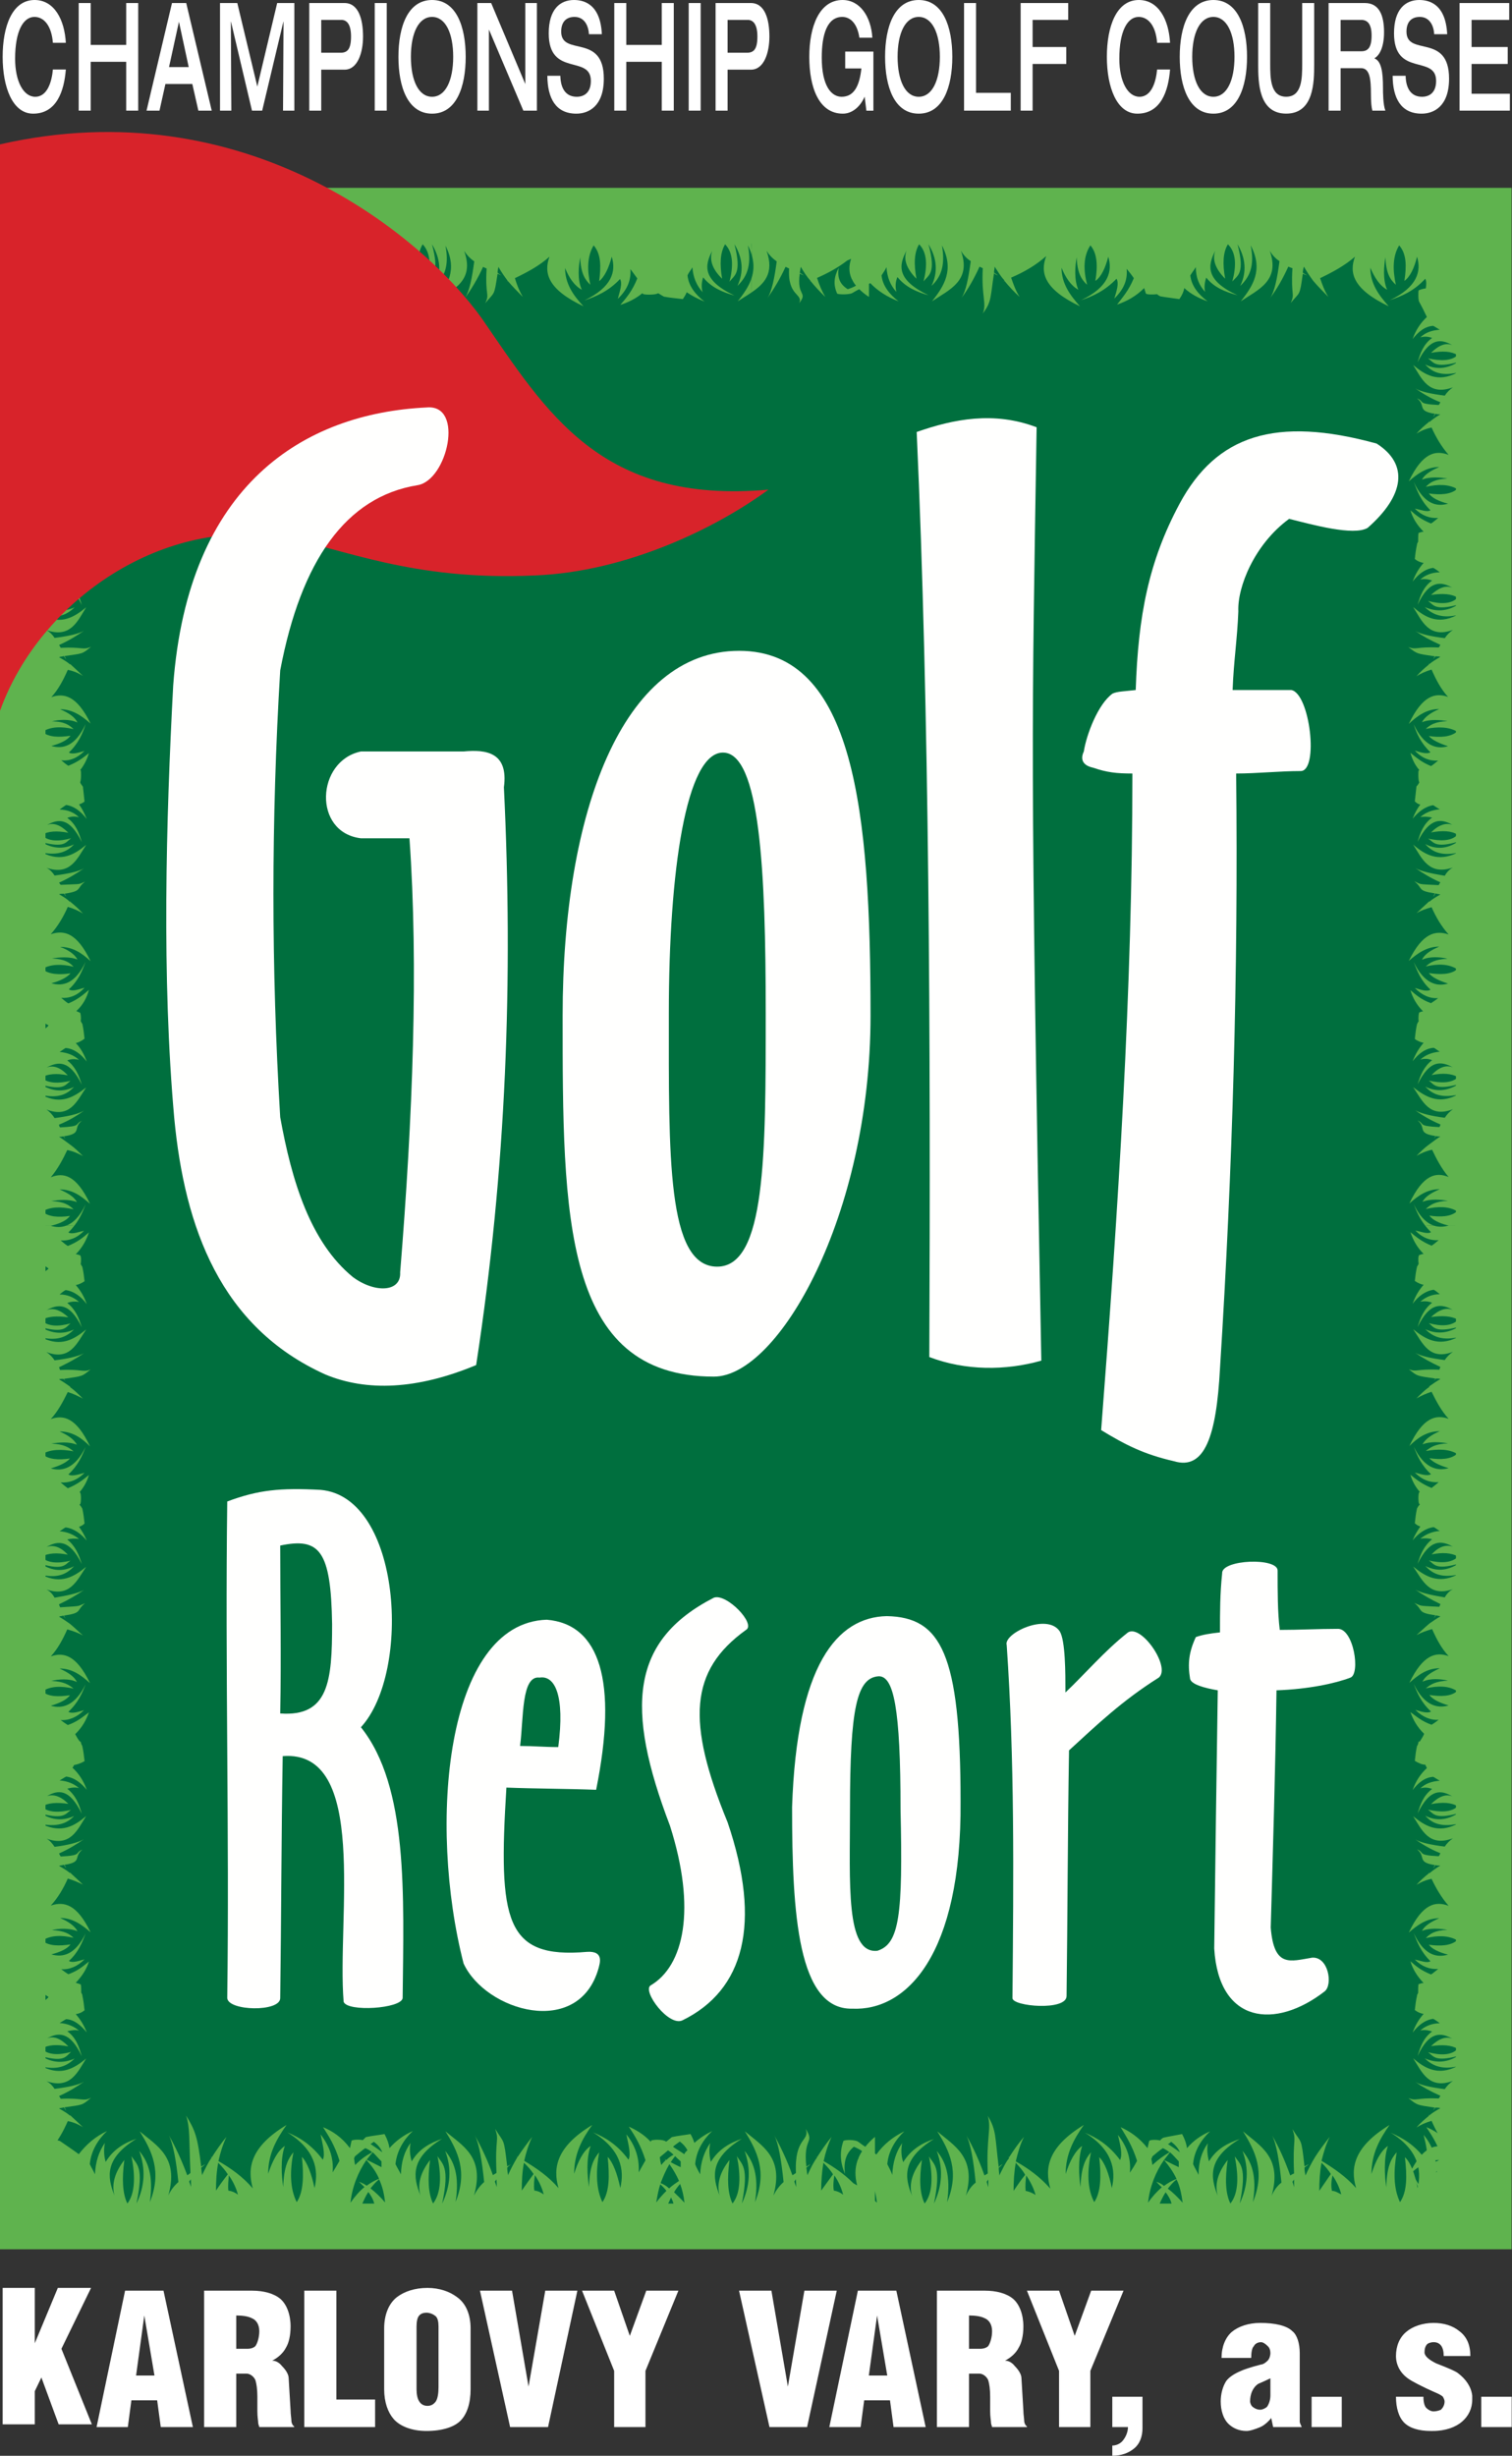 <?xml version="1.0" encoding="utf-8"?>
<svg width="37px" height="60.068px" viewBox="0 0 37 60.068" version="1.1" xmlns:xlink="http://www.w3.org/1999/xlink" xmlns="http://www.w3.org/2000/svg">
  <rect x="0" y="0" width="37" height="60.068" fill="#333333" stroke="none"/>
  <g id="Logo" fill-opacity="1">
    <path d="M3340 2857L3340 2857L3340 2917L3303 2917L3303 2857L3340 2857Z" id="Logo" fill="none" stroke="none" />
    <g id="Group-91" transform="translate(0 4.595)">
      <path d="M0 50.422L36.99 50.422L36.99 0L0 0L0 50.422Z" id="Fill-88" fill="#5FB34E" fill-rule="evenodd" stroke="none" />
      <path d="M1.113 49.304L35.629 49.304L35.629 1.366L1.113 1.366L1.113 49.304Z" id="Fill-90" fill="#006F3E" fill-rule="evenodd" stroke="none" />
    </g>
    <g id="Group-94" transform="translate(0.065 55.894)">
      <path d="M0 3.405L0 0.068L0.786 0.068L0.786 1.422L1.35 0.068L2.163 0.068L1.438 1.557L2.183 3.405L1.37 3.405L0.948 2.259L0.786 2.595L0.786 3.405L0 3.405ZM2.298 3.472L2.996 0.135L3.936 0.135L4.655 3.472L3.869 3.472L3.781 2.818L3.15 2.818L3.063 3.472L2.298 3.472ZM3.265 2.211L3.715 2.211L3.466 0.742L3.265 2.211ZM4.93 3.472L4.93 0.135L6.099 0.135C6.387 0.135 6.636 0.202 6.797 0.337C6.952 0.472 7.046 0.721 7.046 1.011C7.046 1.241 6.999 1.422 6.932 1.53C6.864 1.665 6.73 1.78 6.596 1.847C6.683 1.847 6.77 1.894 6.838 1.982C6.932 2.076 6.999 2.185 6.999 2.279L7.046 3.068C7.046 3.155 7.066 3.27 7.066 3.317C7.066 3.385 7.113 3.452 7.133 3.452L7.133 3.472L6.28 3.472C6.28 3.452 6.253 3.405 6.253 3.364C6.253 3.317 6.233 3.229 6.233 3.088L6.233 2.73C6.233 2.548 6.212 2.413 6.186 2.326C6.146 2.231 6.051 2.164 5.965 2.164L5.716 2.164L5.716 3.472L4.93 3.472ZM5.716 1.557L5.985 1.557C6.079 1.557 6.146 1.53 6.186 1.49C6.233 1.422 6.28 1.281 6.28 1.126C6.28 0.971 6.212 0.856 6.099 0.809C6.004 0.762 5.871 0.742 5.716 0.742L5.716 1.557ZM7.381 3.472L7.381 0.135L8.167 0.135L8.167 2.798L9.114 2.798L9.114 3.472L7.381 3.472ZM9.336 2.529L9.336 1.059C9.336 0.721 9.45 0.445 9.652 0.29C9.832 0.155 10.081 0.068 10.397 0.068C10.686 0.068 10.935 0.155 11.115 0.29C11.337 0.445 11.451 0.721 11.451 1.059L11.451 2.548C11.451 2.885 11.364 3.155 11.203 3.317C11.048 3.472 10.753 3.567 10.37 3.567C10.014 3.567 9.718 3.452 9.564 3.27C9.43 3.115 9.336 2.865 9.336 2.548L9.336 2.529ZM10.128 0.991L10.128 2.548C10.128 2.663 10.148 2.777 10.195 2.845C10.236 2.912 10.303 2.953 10.397 2.953C10.485 2.953 10.552 2.912 10.599 2.845C10.646 2.777 10.666 2.636 10.666 2.501L10.666 1.011C10.666 0.896 10.646 0.809 10.599 0.762C10.552 0.721 10.464 0.674 10.37 0.674C10.303 0.674 10.236 0.694 10.195 0.742C10.148 0.789 10.128 0.896 10.128 1.011L10.128 0.991ZM12.418 3.472L11.68 0.135L12.465 0.135L12.869 2.481L13.278 0.135L14.064 0.135L13.346 3.472L12.418 3.472ZM14.964 3.472L14.964 2.097L14.178 0.135L14.964 0.135L15.347 1.241L15.75 0.135L16.536 0.135L15.73 2.097L15.73 3.472L14.964 3.472ZM18.765 3.472L18.02 0.135L18.812 0.135L19.215 2.481L19.619 0.135L20.411 0.135L19.685 3.472L18.765 3.472ZM20.229 3.472L20.928 0.135L21.869 0.135L22.587 3.472L21.801 3.472L21.714 2.818L21.082 2.818L20.995 3.472L20.229 3.472ZM21.196 2.211L21.647 2.211L21.398 0.742L21.196 2.211ZM22.862 3.472L22.862 0.135L24.031 0.135C24.32 0.135 24.568 0.202 24.729 0.337C24.884 0.472 24.978 0.721 24.978 1.011C24.978 1.241 24.931 1.422 24.863 1.53C24.796 1.665 24.662 1.78 24.528 1.847C24.615 1.847 24.702 1.894 24.77 1.982C24.863 2.076 24.931 2.185 24.931 2.279L24.978 3.068C24.978 3.155 24.998 3.27 24.998 3.317C24.998 3.385 25.045 3.452 25.065 3.452L25.065 3.472L24.212 3.472C24.212 3.452 24.186 3.405 24.186 3.364C24.186 3.317 24.165 3.229 24.165 3.088L24.165 2.73C24.165 2.548 24.145 2.413 24.118 2.326C24.078 2.231 23.984 2.164 23.896 2.164L23.648 2.164L23.648 3.472L22.862 3.472ZM23.648 1.557L23.917 1.557C24.011 1.557 24.078 1.53 24.118 1.49C24.165 1.422 24.212 1.281 24.212 1.126C24.212 0.971 24.145 0.856 24.031 0.809C23.937 0.762 23.803 0.742 23.648 0.742L23.648 1.557ZM25.851 3.472L25.851 2.097L25.065 0.135L25.851 0.135L26.234 1.241L26.637 0.135L27.429 0.135L26.617 2.097L26.617 3.472L25.851 3.472ZM27.557 3.472L27.154 3.472L27.154 2.73L27.893 2.73L27.893 3.499C27.893 3.701 27.826 3.883 27.692 3.991C27.557 4.106 27.375 4.173 27.154 4.173L27.154 3.924C27.242 3.924 27.355 3.883 27.422 3.789C27.49 3.701 27.537 3.586 27.537 3.472L27.557 3.472ZM31.023 2.279C30.842 2.366 30.727 2.413 30.727 2.413C30.593 2.501 30.526 2.663 30.526 2.845C30.526 2.885 30.553 2.953 30.593 2.98C30.64 3.02 30.707 3.047 30.775 3.047C30.822 3.047 30.889 3.02 30.936 2.98C30.976 2.933 31.023 2.818 31.023 2.703L31.023 2.279ZM31.043 3.25C30.976 3.337 30.869 3.432 30.775 3.472C30.66 3.52 30.526 3.567 30.438 3.567C30.257 3.567 30.102 3.499 29.988 3.385C29.874 3.27 29.807 3.068 29.807 2.845C29.807 2.663 29.855 2.481 29.941 2.346C30.008 2.252 30.143 2.164 30.304 2.097C30.345 2.076 30.526 2.009 30.795 1.941C30.842 1.941 30.91 1.894 30.956 1.847C31.003 1.8 31.023 1.712 31.023 1.665C31.023 1.598 31.003 1.53 30.956 1.49C30.91 1.442 30.842 1.395 30.795 1.395C30.707 1.395 30.64 1.442 30.62 1.49C30.573 1.53 30.553 1.645 30.553 1.78L29.827 1.78C29.827 1.51 29.922 1.281 30.076 1.146C30.237 1.011 30.485 0.924 30.775 0.924C31.137 0.924 31.426 0.991 31.56 1.126C31.674 1.213 31.741 1.422 31.741 1.665L31.741 3.27L31.741 3.337C31.741 3.385 31.788 3.452 31.788 3.472L31.09 3.472L31.043 3.25ZM32.031 3.472L32.769 3.472L32.769 2.731L32.031 2.731L32.031 3.472ZM34.096 2.73L34.767 2.73C34.767 2.865 34.794 2.953 34.834 3C34.881 3.047 34.949 3.088 35.016 3.088C35.083 3.088 35.15 3.068 35.197 3.047C35.244 3 35.285 2.933 35.285 2.845C35.285 2.798 35.244 2.73 35.244 2.73C35.218 2.703 35.15 2.663 35.083 2.636C34.727 2.481 34.479 2.346 34.412 2.298C34.21 2.164 34.096 1.962 34.096 1.733C34.096 1.49 34.183 1.281 34.344 1.146C34.499 1.011 34.747 0.924 35.016 0.924C35.264 0.924 35.485 0.991 35.648 1.126C35.828 1.26 35.916 1.463 35.916 1.733L35.264 1.733C35.264 1.51 35.177 1.395 35.016 1.395C34.949 1.395 34.881 1.422 34.861 1.442C34.814 1.49 34.794 1.557 34.794 1.645C34.794 1.733 34.902 1.827 35.083 1.915C35.379 2.029 35.58 2.116 35.627 2.164C35.801 2.298 35.936 2.481 35.962 2.703L35.962 2.798C35.962 3.02 35.869 3.203 35.715 3.337C35.56 3.472 35.311 3.567 34.995 3.567L34.949 3.567C34.659 3.567 34.432 3.499 34.297 3.364C34.163 3.229 34.096 3 34.096 2.73L34.096 2.73ZM36.183 3.472L36.928 3.472L36.928 2.73L36.183 2.73L36.183 3.472Z" id="Fill-92" fill="#FFFFFF" fill-rule="evenodd" stroke="none" />
    </g>
    <g id="Group-157" transform="matrix(1 0 0 1 -9.094947E-13 8.526513E-14)">
      <path d="M0.9 29.97L0.9 31.003C0.94 31.015 0.981 31.082 1.008 31.109C1.008 31.042 0.981 30.962 0.967 30.894C1.048 30.935 1.122 30.974 1.189 31.029C1.108 31.109 1.008 31.164 0.9 31.15L0.9 33.348L0.9 34.454L0.9 36.915C0.914 36.928 0.927 36.942 0.94 36.942C0.927 36.955 0.914 36.942 0.9 36.942L0.9 39.133L0.9 40.259L0.9 42.726C0.94 42.753 0.981 42.807 1.008 42.834C1.008 42.767 0.981 42.686 0.967 42.618C1.081 42.672 1.048 43.077 0.9 43.05L0.9 45.242L0.9 46.354L0.9 48.821C0.94 48.848 0.981 48.903 1.021 48.929C1.008 48.862 0.994 48.781 0.967 48.713C1.048 48.754 1.136 48.807 1.189 48.848C1.108 48.942 1.008 48.997 0.9 48.969L0.9 51.161L0.914 51.161L0.914 52.287L0.9 52.287C0.9 52.914 0.914 53.507 0.914 54.114L1.511 54.114C1.511 54.101 1.498 54.101 1.498 54.087C1.699 54.114 1.895 54.033 2.069 53.858C1.934 53.898 1.773 53.952 1.686 53.898C1.921 53.682 2.029 53.427 2.095 53.211C1.84 53.75 1.538 53.817 1.256 53.736C1.485 53.682 1.646 53.602 1.726 53.494C1.444 53.534 1.202 53.534 1.034 53.399C1.243 53.264 1.511 53.264 1.8 53.332C1.699 53.237 1.579 53.143 1.269 53.143C1.43 53.102 1.699 53.076 1.895 53.17C1.827 53.022 1.659 52.928 1.471 52.84C1.773 52.84 2.001 53.008 2.217 53.197C1.881 52.502 1.565 52.435 1.256 52.543C1.43 52.354 1.552 52.125 1.659 51.882C1.8 51.909 1.921 51.963 2.029 52.03C1.934 51.937 1.827 51.842 1.726 51.747C1.726 51.747 1.726 51.734 1.74 51.72C1.726 51.734 1.726 51.747 1.713 51.747C1.632 51.68 1.538 51.626 1.444 51.572C1.485 51.559 1.525 51.559 1.565 51.545C1.579 51.572 1.592 51.599 1.619 51.626C1.605 51.599 1.592 51.572 1.579 51.545C2.029 51.478 2.001 51.505 2.23 51.309C2.029 51.411 2.029 51.309 1.485 51.336C1.471 51.309 1.458 51.282 1.444 51.269C1.686 51.161 1.881 51.04 2.056 50.918C1.921 50.999 1.659 51.053 1.336 51.093C1.283 51.012 1.216 50.945 1.136 50.905C1.726 51.106 1.895 50.689 2.109 50.351C1.827 50.582 1.511 50.783 1.048 50.554C1.444 50.635 1.659 50.515 1.827 50.351C1.552 50.473 1.283 50.459 1.021 50.297C1.592 50.447 1.605 50.297 1.74 50.19C1.444 50.271 1.175 50.271 1.021 50.109C1.175 50.015 1.391 50.001 1.673 50.055C1.485 49.859 1.31 49.792 1.149 49.859C1.417 49.712 1.713 49.671 2.001 50.297C1.934 50.055 1.854 49.833 1.646 49.684C1.76 49.657 1.854 49.644 1.934 49.671C1.813 49.563 1.646 49.495 1.458 49.482C1.511 49.455 1.565 49.415 1.619 49.388C1.827 49.401 1.988 49.55 2.123 49.712C2.056 49.536 1.962 49.388 1.854 49.266C1.934 49.253 2.001 49.227 2.069 49.172C2.056 49.05 2.042 48.929 2.015 48.807C2.015 48.781 2.001 48.767 1.988 48.741C1.988 48.673 1.988 48.565 1.975 48.538C1.934 48.525 1.895 48.511 1.854 48.498C2.015 48.329 2.123 48.154 2.176 47.978C2.042 48.086 1.907 48.207 1.673 48.289C1.605 48.248 1.552 48.207 1.498 48.167C1.699 48.181 1.895 48.1 2.069 47.925C1.921 47.965 1.773 48.019 1.686 47.965C1.921 47.749 2.015 47.507 2.095 47.29C1.84 47.816 1.538 47.884 1.256 47.804C1.471 47.749 1.646 47.669 1.726 47.56C1.444 47.602 1.189 47.602 1.034 47.466C1.243 47.331 1.511 47.331 1.8 47.398C1.699 47.304 1.579 47.224 1.269 47.21C1.43 47.169 1.699 47.156 1.895 47.237C1.827 47.102 1.659 46.994 1.471 46.913C1.773 46.913 2.001 47.075 2.217 47.264C1.881 46.569 1.565 46.502 1.243 46.61C1.417 46.421 1.552 46.192 1.659 45.949C1.8 45.99 1.921 46.043 2.029 46.098C1.934 46.003 1.827 45.908 1.726 45.814C1.726 45.814 1.726 45.801 1.74 45.787C1.726 45.801 1.726 45.801 1.713 45.814C1.632 45.746 1.538 45.693 1.444 45.639C1.485 45.625 1.525 45.625 1.565 45.612C1.579 45.639 1.592 45.666 1.619 45.693C1.605 45.666 1.592 45.639 1.579 45.612C2.029 45.545 1.787 45.424 2.015 45.242C1.813 45.322 2.029 45.383 1.485 45.41C1.471 45.383 1.458 45.369 1.444 45.336C1.686 45.228 1.881 45.106 2.056 44.985C1.921 45.066 1.659 45.133 1.336 45.173C1.283 45.094 1.216 45.012 1.136 44.972C1.726 45.187 1.895 44.756 2.109 44.419C1.827 44.661 1.511 44.85 1.034 44.621C1.444 44.689 1.659 44.581 1.813 44.419C1.552 44.54 1.283 44.526 1.021 44.364C1.592 44.513 1.605 44.351 1.74 44.27C1.444 44.338 1.175 44.338 1.021 44.19C1.175 44.095 1.391 44.081 1.673 44.122C1.485 43.933 1.31 43.879 1.149 43.933C1.417 43.778 1.699 43.738 2.001 44.364C1.934 44.122 1.854 43.92 1.646 43.751C1.74 43.724 1.854 43.711 1.934 43.738C1.813 43.629 1.646 43.563 1.458 43.549C1.511 43.522 1.565 43.481 1.619 43.455C1.827 43.481 1.988 43.616 2.123 43.778C2.042 43.549 1.921 43.373 1.773 43.238C1.787 43.225 1.8 43.199 1.813 43.172C1.895 43.158 1.975 43.131 2.069 43.077C2.056 42.955 2.042 42.834 2.015 42.713C2.001 42.686 2.001 42.672 1.988 42.659C1.988 42.632 1.975 42.618 1.975 42.605C1.962 42.605 1.962 42.591 1.948 42.591C1.907 42.538 1.867 42.47 1.84 42.417C2.015 42.248 2.109 42.072 2.176 41.884C2.029 41.991 1.895 42.113 1.659 42.194C1.592 42.153 1.538 42.113 1.485 42.072C1.686 42.086 1.881 42.005 2.056 41.83C1.921 41.87 1.76 41.924 1.673 41.87C1.907 41.655 2.015 41.412 2.095 41.196C1.84 41.722 1.525 41.803 1.243 41.722C1.471 41.655 1.632 41.573 1.713 41.465C1.43 41.506 1.189 41.506 1.034 41.371C1.243 41.236 1.498 41.236 1.8 41.303C1.686 41.209 1.565 41.129 1.256 41.115C1.43 41.074 1.686 41.047 1.881 41.142C1.813 40.995 1.646 40.899 1.458 40.812C1.773 40.812 1.988 40.98 2.203 41.169C1.867 40.474 1.552 40.407 1.243 40.515C1.417 40.326 1.538 40.097 1.646 39.854C1.787 39.895 1.907 39.935 2.029 40.003C1.921 39.908 1.827 39.814 1.713 39.719C1.713 39.719 1.726 39.706 1.726 39.692C1.726 39.706 1.713 39.719 1.713 39.719C1.619 39.652 1.538 39.598 1.444 39.544C1.471 39.53 1.511 39.53 1.552 39.517C1.565 39.544 1.592 39.572 1.605 39.598C1.592 39.572 1.579 39.544 1.565 39.517C2.029 39.45 1.854 39.396 2.082 39.214C1.881 39.294 2.015 39.281 1.471 39.315C1.458 39.281 1.444 39.254 1.444 39.241C1.673 39.133 1.881 39.012 2.056 38.89C1.907 38.971 1.659 39.025 1.336 39.079C1.283 38.984 1.216 38.917 1.136 38.877C1.713 39.079 1.881 38.66 2.109 38.324C1.813 38.566 1.498 38.755 1.034 38.526C1.444 38.607 1.646 38.486 1.813 38.31C1.538 38.445 1.283 38.431 1.008 38.256C1.579 38.418 1.592 38.256 1.726 38.175C1.43 38.243 1.175 38.243 1.008 38.082C1.175 37.986 1.391 37.974 1.659 38.027C1.485 37.839 1.31 37.778 1.136 37.839C1.417 37.683 1.699 37.643 2.001 38.256C1.934 38.027 1.84 37.812 1.646 37.656C1.74 37.63 1.84 37.63 1.934 37.643C1.8 37.534 1.646 37.468 1.458 37.454C1.511 37.427 1.552 37.386 1.605 37.36C1.813 37.386 1.988 37.521 2.123 37.683C2.069 37.548 2.001 37.44 1.934 37.346C1.975 37.333 2.029 37.306 2.069 37.265C2.056 37.143 2.042 37.022 2.015 36.901C2.001 36.874 1.975 36.834 1.948 36.807C1.948 36.793 1.948 36.793 1.962 36.793C1.988 36.753 1.988 36.537 1.962 36.51L1.948 36.496C2.056 36.375 2.136 36.22 2.176 36.078C2.042 36.187 1.895 36.308 1.659 36.402C1.605 36.362 1.538 36.308 1.485 36.261C1.686 36.274 1.881 36.213 2.069 36.025C1.921 36.065 1.76 36.119 1.673 36.065C1.907 35.849 2.015 35.607 2.095 35.391C1.84 35.917 1.525 35.998 1.243 35.917C1.471 35.849 1.632 35.769 1.713 35.674C1.43 35.715 1.189 35.701 1.034 35.566C1.243 35.445 1.511 35.445 1.8 35.499C1.686 35.405 1.565 35.323 1.256 35.31C1.43 35.283 1.686 35.256 1.881 35.338C1.813 35.203 1.646 35.094 1.458 35.013C1.773 35.013 2.001 35.175 2.203 35.378C1.867 34.669 1.552 34.602 1.243 34.71C1.417 34.522 1.538 34.292 1.659 34.049C1.787 34.09 1.907 34.143 2.029 34.211C1.921 34.103 1.827 34.008 1.713 33.928C1.713 33.915 1.726 33.9 1.726 33.887C1.726 33.9 1.713 33.915 1.713 33.915C1.619 33.848 1.538 33.793 1.444 33.739C1.471 33.726 1.511 33.726 1.552 33.726C1.565 33.739 1.592 33.766 1.605 33.793C1.592 33.766 1.579 33.739 1.565 33.726C2.029 33.658 2.001 33.672 2.217 33.496C2.029 33.578 2.015 33.483 1.471 33.51C1.458 33.496 1.458 33.469 1.444 33.443C1.673 33.334 1.881 33.22 2.056 33.099C1.907 33.179 1.659 33.234 1.336 33.273C1.283 33.193 1.216 33.126 1.136 33.071C1.713 33.294 1.881 32.856 2.109 32.518C1.813 32.761 1.498 32.95 1.034 32.721C1.444 32.802 1.646 32.681 1.813 32.518C1.552 32.64 1.283 32.626 1.008 32.465C1.579 32.614 1.605 32.465 1.726 32.37C1.43 32.452 1.175 32.452 1.008 32.29C1.175 32.196 1.391 32.182 1.673 32.222C1.485 32.047 1.31 31.979 1.136 32.047C1.417 31.899 1.699 31.844 2.001 32.465C1.934 32.235 1.84 32.02 1.646 31.871C1.74 31.831 1.84 31.831 1.934 31.844C1.8 31.73 1.646 31.662 1.458 31.662C1.511 31.622 1.552 31.582 1.605 31.555C1.813 31.582 1.988 31.717 2.123 31.899C2.056 31.703 1.962 31.555 1.854 31.433C1.921 31.42 1.988 31.393 2.069 31.339C2.056 31.218 2.042 31.109 2.015 30.988C2.001 30.962 1.988 30.948 1.975 30.921C1.988 30.84 1.988 30.732 1.962 30.705C1.921 30.692 1.881 30.678 1.854 30.678C2.015 30.517 2.109 30.341 2.176 30.145C2.029 30.274 1.895 30.382 1.659 30.476C1.592 30.435 1.538 30.382 1.485 30.341C1.686 30.354 1.881 30.287 2.056 30.105C1.921 30.132 1.76 30.2 1.673 30.145C1.732 30.088 1.783 30.029 1.828 29.97L1.616 29.981C1.49 30.026 1.363 30.019 1.243 29.983C1.259 29.979 1.277 29.975 1.292 29.971L0.9 29.97ZM34.869 29.97C34.911 30.026 34.962 30.083 35.018 30.139C34.931 30.192 34.77 30.125 34.635 30.098C34.81 30.28 35.005 30.348 35.206 30.334C35.152 30.374 35.099 30.429 35.032 30.469C34.797 30.374 34.662 30.26 34.514 30.139C34.581 30.334 34.676 30.509 34.837 30.671C34.81 30.671 34.77 30.685 34.729 30.698C34.703 30.726 34.703 30.834 34.715 30.914C34.703 30.941 34.69 30.955 34.676 30.982C34.648 31.104 34.635 31.211 34.622 31.332C34.703 31.386 34.77 31.413 34.837 31.426C34.729 31.547 34.635 31.696 34.568 31.891C34.703 31.709 34.878 31.575 35.085 31.547C35.139 31.575 35.18 31.615 35.233 31.656C35.045 31.656 34.891 31.723 34.757 31.838C34.85 31.824 34.945 31.824 35.045 31.865C34.85 32.013 34.757 32.229 34.69 32.459C34.992 31.838 35.274 31.891 35.555 32.04C35.381 31.973 35.206 32.04 35.018 32.215C35.3 32.175 35.516 32.188 35.683 32.282C35.516 32.444 35.26 32.444 34.965 32.364C35.085 32.459 35.112 32.606 35.683 32.459C35.408 32.62 35.139 32.633 34.878 32.512C35.045 32.674 35.247 32.795 35.657 32.714C35.193 32.943 34.878 32.755 34.581 32.512C34.81 32.849 34.978 33.287 35.555 33.065C35.475 33.119 35.408 33.186 35.354 33.267C35.032 33.226 34.783 33.173 34.635 33.092C34.81 33.213 35.018 33.328 35.247 33.435C35.233 33.462 35.233 33.49 35.219 33.503C34.676 33.476 34.662 33.57 34.474 33.49C34.69 33.665 34.662 33.652 35.126 33.719C35.112 33.732 35.099 33.76 35.085 33.787C35.099 33.76 35.126 33.732 35.139 33.719C35.18 33.719 35.219 33.719 35.247 33.732C35.152 33.787 35.072 33.84 34.978 33.908C34.978 33.908 34.965 33.894 34.965 33.882C34.965 33.894 34.978 33.908 34.978 33.922C34.864 34.002 34.77 34.096 34.662 34.205C34.783 34.137 34.904 34.083 35.032 34.043C35.152 34.285 35.274 34.514 35.449 34.704C35.139 34.595 34.824 34.663 34.488 35.37C34.69 35.169 34.917 35.007 35.233 35.007C35.045 35.087 34.878 35.195 34.81 35.33C35.005 35.249 35.26 35.276 35.435 35.304C35.126 35.317 35.005 35.397 34.891 35.492C35.18 35.439 35.449 35.439 35.657 35.56C35.502 35.695 35.26 35.708 34.978 35.667C35.059 35.761 35.219 35.843 35.449 35.91C35.166 35.991 34.85 35.91 34.595 35.384C34.676 35.599 34.783 35.843 35.018 36.058C34.931 36.113 34.77 36.058 34.622 36.018C34.81 36.207 35.005 36.267 35.206 36.254C35.152 36.301 35.085 36.355 35.032 36.395C34.797 36.301 34.648 36.18 34.514 36.072C34.555 36.22 34.635 36.368 34.743 36.491L34.729 36.504C34.703 36.53 34.703 36.746 34.729 36.786C34.743 36.786 34.743 36.786 34.743 36.8C34.715 36.828 34.69 36.867 34.676 36.895C34.648 37.016 34.635 37.137 34.622 37.258C34.662 37.299 34.715 37.325 34.757 37.339C34.69 37.434 34.622 37.542 34.568 37.677C34.703 37.515 34.878 37.38 35.085 37.353C35.139 37.38 35.18 37.42 35.233 37.447C35.045 37.46 34.891 37.528 34.757 37.636C34.85 37.622 34.945 37.622 35.045 37.65C34.85 37.804 34.757 38.021 34.69 38.251C34.992 37.636 35.274 37.677 35.555 37.832C35.381 37.771 35.206 37.832 35.032 38.021C35.3 37.966 35.516 37.981 35.683 38.074C35.516 38.236 35.26 38.236 34.965 38.169C35.099 38.251 35.112 38.412 35.683 38.251C35.408 38.425 35.152 38.438 34.878 38.304C35.045 38.479 35.247 38.6 35.657 38.519C35.193 38.748 34.878 38.56 34.581 38.317C34.81 38.654 34.978 39.072 35.555 38.87C35.475 38.91 35.408 38.977 35.354 39.072C35.032 39.018 34.783 38.965 34.635 38.883C34.81 39.004 35.018 39.126 35.247 39.234C35.247 39.247 35.233 39.274 35.219 39.302C34.676 39.274 34.81 39.288 34.609 39.207C34.837 39.389 34.662 39.443 35.126 39.51C35.112 39.538 35.099 39.565 35.085 39.591C35.099 39.565 35.126 39.538 35.139 39.51C35.18 39.524 35.219 39.524 35.247 39.538C35.152 39.591 35.072 39.645 34.978 39.712C34.978 39.712 34.965 39.699 34.965 39.686C34.965 39.699 34.978 39.712 34.978 39.712C34.864 39.807 34.77 39.901 34.662 39.995C34.783 39.929 34.904 39.888 35.045 39.847C35.152 40.09 35.274 40.32 35.449 40.508C35.139 40.4 34.824 40.468 34.488 41.162C34.703 40.973 34.917 40.805 35.233 40.805C35.045 40.894 34.878 40.987 34.81 41.135C35.005 41.041 35.26 41.068 35.435 41.108C35.126 41.121 35.005 41.203 34.891 41.297C35.193 41.23 35.449 41.23 35.657 41.364C35.502 41.499 35.26 41.499 34.978 41.459C35.059 41.567 35.219 41.647 35.449 41.715C35.166 41.796 34.85 41.715 34.595 41.189C34.676 41.405 34.783 41.647 35.018 41.864C34.931 41.917 34.77 41.864 34.635 41.823C34.81 41.998 35.005 42.08 35.206 42.065C35.152 42.106 35.099 42.147 35.032 42.187C34.797 42.106 34.662 41.985 34.514 41.877C34.581 42.065 34.676 42.241 34.85 42.409C34.824 42.477 34.783 42.531 34.743 42.598L34.715 42.598C34.715 42.611 34.703 42.638 34.703 42.652C34.69 42.679 34.69 42.693 34.676 42.706C34.648 42.828 34.635 42.949 34.622 43.07C34.715 43.125 34.797 43.164 34.878 43.164L34.917 43.246C34.77 43.381 34.648 43.556 34.568 43.785C34.703 43.609 34.864 43.475 35.072 43.461C35.126 43.488 35.18 43.529 35.233 43.556C35.045 43.57 34.878 43.623 34.757 43.744C34.837 43.717 34.945 43.717 35.045 43.758C34.837 43.913 34.757 44.129 34.69 44.358C34.992 43.731 35.274 43.785 35.542 43.94C35.381 43.873 35.206 43.94 35.018 44.129C35.3 44.075 35.516 44.088 35.67 44.182C35.516 44.331 35.247 44.331 34.945 44.264C35.085 44.358 35.099 44.507 35.67 44.358C35.408 44.52 35.139 44.547 34.878 44.412C35.032 44.587 35.247 44.695 35.657 44.614C35.18 44.858 34.864 44.655 34.581 44.425C34.797 44.763 34.965 45.181 35.555 44.965C35.475 45.019 35.408 45.086 35.354 45.167C35.032 45.128 34.77 45.072 34.635 44.993C34.81 45.113 35.005 45.234 35.247 45.329C35.233 45.363 35.219 45.39 35.206 45.403C34.662 45.376 34.878 45.316 34.676 45.234C34.904 45.416 34.662 45.551 35.112 45.619C35.099 45.646 35.085 45.672 35.072 45.699C35.099 45.672 35.112 45.646 35.126 45.619C35.166 45.632 35.206 45.632 35.247 45.632C35.152 45.686 35.059 45.754 34.978 45.821C34.965 45.807 34.965 45.794 34.945 45.794C34.965 45.794 34.965 45.807 34.965 45.821C34.864 45.902 34.757 45.996 34.662 46.104C34.77 46.037 34.891 45.983 35.032 45.956C35.139 46.185 35.274 46.415 35.449 46.616C35.126 46.495 34.81 46.563 34.474 47.271C34.69 47.082 34.917 46.92 35.219 46.92C35.032 47.001 34.864 47.095 34.797 47.23C34.992 47.149 35.26 47.176 35.421 47.203C35.112 47.216 34.992 47.298 34.891 47.406C35.18 47.338 35.449 47.338 35.657 47.459C35.502 47.594 35.247 47.607 34.965 47.568C35.045 47.675 35.219 47.756 35.435 47.81C35.152 47.891 34.85 47.824 34.595 47.284C34.676 47.5 34.77 47.742 35.005 47.971C34.917 48.026 34.77 47.959 34.622 47.931C34.797 48.106 34.992 48.174 35.193 48.16C35.139 48.201 35.085 48.255 35.018 48.295C34.783 48.201 34.648 48.093 34.514 47.971C34.568 48.16 34.676 48.336 34.837 48.504C34.797 48.504 34.757 48.518 34.715 48.531C34.703 48.559 34.703 48.666 34.703 48.747C34.69 48.774 34.676 48.788 34.676 48.815C34.648 48.936 34.635 49.044 34.622 49.165C34.69 49.219 34.757 49.246 34.837 49.26C34.729 49.38 34.635 49.529 34.568 49.718C34.703 49.542 34.864 49.408 35.072 49.38C35.126 49.408 35.18 49.448 35.233 49.489C35.045 49.489 34.878 49.556 34.757 49.664C34.837 49.65 34.931 49.65 35.045 49.691C34.837 49.839 34.757 50.062 34.69 50.291C34.978 49.664 35.274 49.718 35.542 49.867C35.381 49.799 35.206 49.867 35.018 50.048C35.3 50.008 35.516 50.021 35.67 50.115C35.516 50.277 35.247 50.277 34.945 50.197C35.085 50.291 35.099 50.439 35.67 50.291C35.408 50.453 35.139 50.466 34.864 50.346C35.032 50.507 35.247 50.629 35.643 50.548C35.18 50.776 34.864 50.588 34.581 50.346C34.797 50.683 34.965 51.114 35.555 50.898C35.475 50.952 35.408 51.02 35.354 51.1C35.032 51.059 34.77 51.006 34.635 50.924C34.81 51.046 35.005 51.154 35.247 51.262C35.233 51.289 35.219 51.316 35.206 51.329C34.662 51.302 34.662 51.403 34.461 51.316C34.69 51.498 34.662 51.485 35.112 51.552C35.099 51.565 35.085 51.593 35.072 51.619C35.099 51.593 35.112 51.565 35.126 51.552C35.166 51.552 35.206 51.552 35.247 51.565C35.152 51.619 35.059 51.673 34.978 51.741C34.965 51.741 34.965 51.727 34.945 51.714C34.965 51.727 34.965 51.741 34.965 51.754C34.864 51.836 34.757 51.929 34.662 52.038C34.77 51.971 34.891 51.916 35.032 51.876C35.139 52.118 35.26 52.347 35.435 52.537C35.126 52.428 34.81 52.496 34.474 53.204C34.69 53.002 34.917 52.833 35.219 52.833C35.032 52.92 34.864 53.028 34.797 53.163C34.992 53.082 35.26 53.11 35.421 53.137C35.112 53.15 34.992 53.231 34.891 53.326C35.18 53.271 35.449 53.271 35.657 53.393C35.487 53.528 35.247 53.541 34.965 53.5C35.045 53.594 35.206 53.676 35.435 53.743C35.152 53.824 34.85 53.743 34.595 53.217C34.662 53.433 34.77 53.676 35.005 53.891C34.917 53.945 34.757 53.891 34.622 53.851C34.797 54.04 34.992 54.107 35.193 54.093L35.18 54.107L35.777 54.107C35.777 53.5 35.791 52.92 35.791 52.28L35.777 52.28L35.777 51.167L35.791 51.167L35.791 48.977C35.683 48.99 35.751 48.842 35.791 48.828L35.791 46.348L35.791 46.36L35.791 45.234L35.791 43.043C35.643 43.07 35.751 42.746 35.791 42.72L35.791 40.252L35.791 39.126L35.791 36.935C35.777 36.935 35.763 36.948 35.751 36.935C35.763 36.935 35.777 36.921 35.791 36.908L35.791 34.447L35.791 33.341L35.791 31.143C35.683 31.157 35.751 31.009 35.791 30.995L35.791 29.97L35.423 29.971C35.431 29.973 35.44 29.975 35.449 29.977C35.336 30.009 35.218 30.017 35.101 29.983L34.869 29.97L34.869 29.97Z" id="Fill-95" fill="#5FB34E" fill-rule="evenodd" stroke="none" />
      <path d="M18.382 5.834L16.3 5.834L16.3 5.881C16.28 5.867 16.273 5.853 16.261 5.834C15.186 5.84 14.191 5.834 13.11 5.834L13.11 5.84L11.693 5.84L11.693 5.834L8.899 5.834C8.919 5.975 8.852 6.083 8.745 6.204C8.678 6.122 8.624 6.022 8.57 5.92C8.657 5.941 8.752 5.961 8.839 5.975C8.811 5.935 8.731 5.881 8.704 5.834C7.63 5.84 6.636 5.834 5.554 5.834L5.561 5.84L4.13 5.84C4.13 5.84 4.13 5.834 4.138 5.834L1.336 5.834C1.377 6.055 1.162 6.231 0.954 6.399C1.162 6.339 1.383 6.19 1.599 5.988C1.552 6.339 1.383 6.622 1.115 6.837C1.242 6.784 1.377 6.736 1.505 6.683L1.505 6.791C1.363 6.892 1.263 7.013 1.034 7.074C0.846 6.96 0.773 6.791 0.812 6.555C0.698 6.777 0.685 6.966 0.773 7.189C0.812 7.215 1.081 7.215 1.142 7.175C1.297 7.087 1.43 7.02 1.585 6.932C1.626 6.979 1.672 7.02 1.72 7.061C1.638 7.067 1.558 7.094 1.471 7.135C1.659 7.107 1.801 7.161 1.881 7.309C1.84 7.484 1.74 7.566 1.659 7.694L1.565 7.694C1.605 7.579 1.646 7.472 1.685 7.377C1.525 7.579 1.297 7.721 1.021 7.761C1.175 7.579 1.297 7.404 1.35 7.242C1.216 7.404 1.081 7.579 0.9 7.552L0.9 9.75L0.9 10.863L0.9 13.324C0.94 13.35 0.981 13.405 1.021 13.432C1.008 13.365 0.994 13.283 0.967 13.216C1.048 13.256 1.136 13.31 1.189 13.35C1.108 13.444 1.008 13.5 0.9 13.473L0.9 15.67L0.914 15.67L0.914 16.795L0.9 16.795C0.9 17.632 0.914 18.421 0.9 19.257C0.914 19.27 0.927 19.27 0.94 19.284L0.9 19.284L0.9 21.482L0.9 22.601L0.9 22.587L0.9 25.055C0.94 25.082 0.981 25.15 1.021 25.163C1.008 25.095 0.994 25.028 0.967 24.96C1.048 25.001 1.122 25.042 1.189 25.082C1.108 25.177 1.008 25.23 0.9 25.217L0.9 27.416L0.9 28.534L0.9 28.52L0.9 29.97L1.292 29.971C1.494 29.918 1.638 29.841 1.713 29.741C1.43 29.782 1.189 29.767 1.034 29.633C1.242 29.512 1.498 29.512 1.801 29.58C1.685 29.471 1.565 29.391 1.256 29.377C1.43 29.351 1.685 29.324 1.881 29.403C1.813 29.268 1.646 29.175 1.458 29.093C1.773 29.093 1.988 29.256 2.203 29.445C1.867 28.737 1.552 28.669 1.242 28.797C1.417 28.588 1.538 28.359 1.646 28.13C1.787 28.157 1.907 28.21 2.029 28.277C1.921 28.17 1.827 28.075 1.713 27.995C1.713 27.98 1.726 27.968 1.726 27.968C1.726 27.968 1.713 27.98 1.713 27.995C1.619 27.928 1.538 27.86 1.444 27.806C1.471 27.806 1.511 27.806 1.552 27.793C1.565 27.82 1.592 27.846 1.605 27.873C1.592 27.846 1.579 27.82 1.565 27.793C2.029 27.725 1.773 27.59 2.001 27.416C1.813 27.496 2.015 27.55 1.471 27.576C1.458 27.564 1.444 27.536 1.444 27.509C1.672 27.416 1.881 27.294 2.056 27.165C1.907 27.254 1.659 27.306 1.336 27.348C1.283 27.266 1.216 27.192 1.136 27.138C1.713 27.361 1.881 26.937 2.109 26.599C1.813 26.828 1.498 27.03 1.034 26.787C1.444 26.869 1.646 26.76 1.813 26.585C1.538 26.721 1.283 26.693 1.008 26.532C1.579 26.681 1.592 26.532 1.726 26.438C1.43 26.505 1.175 26.505 1.008 26.356C1.175 26.263 1.391 26.248 1.659 26.303C1.485 26.113 1.31 26.046 1.136 26.113C1.417 25.966 1.699 25.911 2.001 26.532C1.934 26.303 1.84 26.086 1.646 25.938C1.74 25.899 1.84 25.899 1.934 25.925C1.801 25.803 1.646 25.749 1.458 25.729C1.511 25.702 1.552 25.663 1.605 25.634C1.813 25.649 1.988 25.79 2.123 25.966C2.056 25.776 1.962 25.622 1.854 25.514C1.921 25.499 2.001 25.46 2.068 25.405C2.056 25.285 2.042 25.163 2.015 25.042C2.001 25.028 1.988 25.001 1.975 24.975C1.988 24.893 1.975 24.799 1.962 24.773C1.934 24.758 1.894 24.746 1.867 24.731C2.029 24.584 2.123 24.408 2.176 24.212C2.042 24.326 1.907 24.448 1.672 24.543C1.605 24.503 1.552 24.448 1.498 24.408C1.699 24.421 1.894 24.354 2.068 24.159C1.921 24.199 1.773 24.26 1.685 24.199C1.921 23.983 2.015 23.74 2.095 23.525C1.84 24.064 1.538 24.132 1.256 24.05C1.471 23.997 1.646 23.903 1.726 23.807C1.444 23.848 1.189 23.835 1.034 23.7C1.242 23.578 1.511 23.578 1.801 23.646C1.699 23.538 1.579 23.458 1.269 23.443C1.43 23.417 1.699 23.39 1.894 23.47C1.827 23.335 1.659 23.229 1.471 23.161C1.773 23.161 2.001 23.308 2.217 23.511C1.881 22.81 1.565 22.743 1.242 22.851C1.417 22.655 1.552 22.425 1.659 22.182C1.801 22.223 1.921 22.277 2.029 22.345C1.934 22.238 1.827 22.143 1.726 22.062C1.726 22.047 1.726 22.035 1.74 22.02C1.726 22.035 1.726 22.047 1.713 22.062C1.632 21.98 1.538 21.927 1.444 21.873C1.485 21.86 1.525 21.86 1.565 21.86C1.579 21.873 1.592 21.9 1.619 21.927C1.605 21.9 1.592 21.873 1.579 21.86C2.029 21.792 1.854 21.738 2.082 21.563C1.894 21.643 2.029 21.617 1.485 21.643C1.471 21.63 1.458 21.603 1.444 21.59C1.685 21.482 1.881 21.36 2.056 21.238C1.921 21.32 1.659 21.373 1.336 21.415C1.283 21.333 1.216 21.265 1.136 21.226C1.726 21.428 1.894 20.99 2.109 20.665C1.827 20.895 1.511 21.097 1.034 20.855C1.444 20.935 1.659 20.815 1.813 20.653C1.552 20.774 1.283 20.76 1.021 20.598C1.592 20.747 1.605 20.598 1.74 20.504C1.444 20.586 1.175 20.586 1.021 20.423C1.175 20.329 1.391 20.316 1.672 20.369C1.485 20.18 1.31 20.113 1.149 20.18C1.417 20.033 1.699 19.977 2.001 20.598C1.934 20.369 1.854 20.153 1.646 20.006C1.74 19.965 1.854 19.965 1.934 19.992C1.813 19.871 1.646 19.803 1.458 19.803C1.511 19.763 1.565 19.722 1.619 19.689C1.827 19.722 1.988 19.857 2.123 20.033C2.068 19.898 2.015 19.79 1.934 19.674C1.988 19.662 2.029 19.634 2.068 19.607C2.056 19.472 2.042 19.365 2.029 19.242C2.001 19.203 1.975 19.176 1.962 19.135C1.988 19.081 1.988 18.88 1.975 18.838L1.962 18.838C2.068 18.703 2.136 18.556 2.176 18.421C2.042 18.528 1.907 18.637 1.672 18.73C1.605 18.691 1.552 18.637 1.498 18.596C1.699 18.622 1.894 18.543 2.068 18.367C1.934 18.407 1.773 18.461 1.685 18.407C1.921 18.184 2.029 17.929 2.095 17.712C1.84 18.259 1.538 18.326 1.256 18.246C1.485 18.184 1.646 18.104 1.726 17.996C1.444 18.037 1.202 18.037 1.034 17.902C1.242 17.767 1.511 17.767 1.801 17.834C1.699 17.74 1.579 17.645 1.269 17.645C1.43 17.605 1.699 17.578 1.894 17.673C1.827 17.525 1.659 17.43 1.471 17.348C1.773 17.348 2.001 17.51 2.217 17.699C1.881 17.012 1.565 16.945 1.256 17.052C1.43 16.863 1.552 16.627 1.659 16.385C1.801 16.412 1.921 16.465 2.029 16.533C1.934 16.439 1.827 16.344 1.726 16.25C1.726 16.25 1.726 16.237 1.74 16.222C1.726 16.237 1.726 16.25 1.713 16.25C1.632 16.182 1.538 16.128 1.444 16.075C1.485 16.06 1.525 16.06 1.565 16.047C1.579 16.075 1.592 16.102 1.619 16.128C1.605 16.102 1.592 16.075 1.579 16.047C2.029 15.98 2.001 16.008 2.23 15.818C2.029 15.912 2.029 15.818 1.485 15.845C1.471 15.818 1.458 15.791 1.444 15.777C1.685 15.67 1.881 15.548 2.056 15.428C1.921 15.508 1.659 15.562 1.336 15.603C1.283 15.522 1.216 15.455 1.136 15.413C1.726 15.616 1.894 15.199 2.109 14.855C1.827 15.084 1.511 15.293 1.048 15.057C1.444 15.137 1.659 15.017 1.827 14.855C1.552 14.975 1.283 14.962 1.021 14.8C1.592 14.949 1.605 14.8 1.74 14.692C1.444 14.773 1.175 14.773 1.021 14.612C1.175 14.517 1.391 14.503 1.672 14.557C1.485 14.369 1.31 14.302 1.149 14.369C1.417 14.22 1.713 14.18 2.001 14.8C1.934 14.557 1.854 14.342 1.646 14.193C1.76 14.167 1.854 14.152 1.934 14.18C1.813 14.073 1.646 14.005 1.458 13.991C1.511 13.965 1.565 13.923 1.619 13.897C1.827 13.911 1.988 14.058 2.123 14.22C2.056 14.046 1.962 13.897 1.854 13.776C1.934 13.762 2.001 13.735 2.068 13.681C2.056 13.552 2.042 13.432 2.015 13.31C2.015 13.283 2.001 13.27 1.988 13.243C1.988 13.175 1.988 13.067 1.975 13.04C1.934 13.027 1.894 13.014 1.854 13C2.015 12.838 2.123 12.662 2.176 12.488C2.042 12.595 1.907 12.717 1.672 12.797C1.605 12.758 1.552 12.717 1.498 12.677C1.699 12.691 1.894 12.609 2.068 12.434C1.921 12.474 1.773 12.528 1.685 12.474C1.921 12.258 2.015 12.009 2.095 11.793C1.84 12.326 1.538 12.393 1.256 12.313C1.471 12.258 1.646 12.178 1.726 12.062C1.444 12.104 1.189 12.104 1.034 11.969C1.242 11.834 1.511 11.834 1.801 11.901C1.699 11.807 1.579 11.726 1.269 11.712C1.43 11.672 1.699 11.659 1.894 11.739C1.827 11.604 1.659 11.497 1.471 11.415C1.773 11.415 2.001 11.577 2.217 11.766C1.881 11.079 1.565 11.011 1.242 11.119C1.417 10.931 1.552 10.7 1.659 10.452C1.801 10.491 1.921 10.546 2.029 10.6C1.934 10.505 1.827 10.412 1.726 10.318C1.726 10.318 1.726 10.304 1.74 10.289C1.726 10.304 1.726 10.304 1.713 10.318C1.632 10.25 1.538 10.195 1.444 10.142C1.485 10.127 1.525 10.127 1.565 10.115C1.579 10.142 1.592 10.169 1.619 10.195C1.605 10.169 1.592 10.142 1.579 10.115C2.029 10.048 1.787 9.925 2.015 9.75C1.813 9.831 2.029 9.885 1.485 9.913C1.471 9.885 1.458 9.872 1.444 9.845C1.685 9.737 1.881 9.615 2.056 9.495C1.921 9.575 1.659 9.643 1.336 9.683C1.283 9.602 1.216 9.521 1.136 9.48C1.726 9.697 1.894 9.266 2.109 8.922C1.827 9.17 1.511 9.36 1.034 9.124C1.444 9.198 1.659 9.083 1.813 8.922C1.552 9.042 1.283 9.03 1.021 8.866C1.592 9.015 1.605 8.854 1.74 8.772C1.444 8.84 1.175 8.84 1.021 8.692C1.175 8.597 1.391 8.584 1.672 8.625C1.485 8.435 1.31 8.382 1.149 8.435C1.417 8.288 1.699 8.248 2.001 8.866C1.934 8.625 1.854 8.423 1.646 8.26C1.74 8.233 1.854 8.22 1.934 8.248C1.813 8.139 1.646 8.072 1.458 8.057C1.511 8.031 1.565 7.99 1.619 7.963C1.827 7.99 1.988 8.125 2.123 8.288C2.042 8.057 1.921 7.883 1.773 7.748C1.84 7.619 1.894 7.512 1.962 7.391C1.975 7.37 1.981 7.303 1.988 7.242C2.076 7.296 2.176 7.343 2.284 7.377C2.068 7.215 1.894 7 1.86 6.736C1.901 6.669 1.954 6.608 1.988 6.54C2.001 6.784 2.082 6.979 2.23 7.148C2.203 7.027 2.203 6.905 2.25 6.784C2.445 7.027 2.713 7.148 3.009 7.229C2.223 6.852 2.284 6.494 2.472 6.137C2.391 6.353 2.478 6.582 2.713 6.818C2.653 6.461 2.666 6.178 2.788 5.975C2.982 6.184 2.982 6.514 2.888 6.892C3.009 6.731 3.211 6.702 3.009 5.975C3.224 6.319 3.244 6.656 3.076 6.993C3.298 6.791 3.439 6.528 3.345 6.002C3.647 6.601 3.392 6.993 3.09 7.37C3.52 7.087 4.071 6.871 3.802 6.137C3.855 6.231 3.943 6.319 4.05 6.393C3.996 6.804 3.922 7.128 3.815 7.296C3.976 7.074 4.124 6.825 4.265 6.528C4.292 6.534 4.318 6.555 4.346 6.568C4.305 7.256 4.238 7.727 4.138 7.978C4.359 7.694 4.527 7.263 4.614 6.69C4.648 6.71 4.675 6.723 4.715 6.736C4.675 6.71 4.648 6.69 4.614 6.669C4.621 6.622 4.628 6.568 4.634 6.528C4.708 6.642 4.782 6.764 4.869 6.865C4.856 6.878 4.85 6.885 4.829 6.892C4.85 6.885 4.863 6.878 4.876 6.871C4.983 7.006 5.105 7.14 5.239 7.263C5.152 7.114 5.085 6.966 5.037 6.798C5.352 6.656 5.635 6.501 5.89 6.271C5.743 6.669 5.837 7.074 6.723 7.492C6.474 7.222 6.266 6.939 6.266 6.555C6.367 6.791 6.502 6.993 6.683 7.087C6.569 6.844 6.602 6.507 6.643 6.298C6.656 6.69 6.763 6.844 6.891 6.966C6.804 6.608 6.804 6.271 6.971 6.002C7.139 6.204 7.146 6.514 7.099 6.878C7.234 6.777 7.341 6.555 7.415 6.279C7.522 6.635 7.428 7.02 6.743 7.35C7.026 7.256 7.334 7.122 7.616 6.825C7.683 6.926 7.61 7.128 7.563 7.309C7.791 7.08 7.891 6.844 7.865 6.582C7.925 6.656 7.979 6.731 8.032 6.804C7.918 7.101 7.764 7.275 7.623 7.451C7.858 7.377 8.087 7.256 8.288 7.046C8.301 7.087 8.315 7.14 8.328 7.189C8.362 7.208 8.503 7.215 8.611 7.202C8.637 7.222 8.657 7.236 8.684 7.256C8.839 7.283 8.986 7.296 9.141 7.316C9.215 7.222 9.255 7.128 9.268 7.046C9.423 7.181 9.611 7.296 9.839 7.377C9.625 7.215 9.45 7 9.416 6.736C9.457 6.669 9.51 6.608 9.551 6.54C9.557 6.791 9.638 6.987 9.786 7.148C9.759 7.034 9.765 6.911 9.812 6.791C10 7.034 10.276 7.148 10.571 7.229C9.779 6.858 9.839 6.494 10.034 6.137C9.953 6.353 10.034 6.582 10.269 6.818C10.209 6.461 10.222 6.178 10.343 5.975C10.544 6.19 10.544 6.514 10.451 6.892C10.571 6.736 10.766 6.702 10.571 5.975C10.779 6.325 10.807 6.663 10.645 6.993C10.86 6.791 11.001 6.528 10.901 6.009C11.203 6.601 10.948 6.993 10.652 7.37C11.075 7.087 11.626 6.878 11.358 6.137C11.418 6.231 11.498 6.319 11.605 6.393C11.552 6.804 11.485 7.128 11.377 7.296C11.532 7.074 11.687 6.825 11.821 6.528C11.848 6.54 11.874 6.555 11.908 6.568C11.868 7.256 11.989 7.175 11.874 7.417C12.109 7.128 12.089 7.263 12.176 6.696C12.203 6.71 12.237 6.723 12.278 6.736C12.237 6.717 12.203 6.696 12.176 6.669C12.176 6.622 12.19 6.568 12.197 6.528C12.264 6.649 12.345 6.764 12.425 6.871C12.418 6.878 12.405 6.885 12.384 6.892C12.405 6.885 12.418 6.878 12.431 6.878C12.539 7.006 12.674 7.14 12.794 7.263C12.707 7.114 12.647 6.966 12.6 6.804C12.909 6.656 13.198 6.501 13.446 6.279C13.305 6.669 13.392 7.074 14.279 7.492C14.03 7.229 13.828 6.939 13.828 6.555C13.922 6.791 14.057 6.993 14.238 7.087C14.124 6.844 14.158 6.507 14.199 6.298C14.212 6.696 14.319 6.844 14.446 6.966C14.366 6.608 14.366 6.271 14.527 6.002C14.709 6.211 14.709 6.514 14.662 6.878C14.789 6.777 14.897 6.561 14.97 6.279C15.078 6.635 14.984 7.02 14.299 7.35C14.574 7.256 14.89 7.128 15.172 6.825C15.239 6.932 15.165 7.128 15.118 7.309C15.354 7.087 15.447 6.844 15.427 6.582C15.481 6.656 15.541 6.736 15.595 6.81C15.481 7.101 15.333 7.283 15.178 7.458C15.366 7.398 15.555 7.309 15.723 7.169C15.723 7.175 15.729 7.175 15.729 7.189C15.776 7.215 16.045 7.215 16.099 7.175L16.112 7.175C16.153 7.202 16.2 7.229 16.247 7.256C16.394 7.283 16.542 7.296 16.71 7.316C16.75 7.256 16.784 7.202 16.804 7.148C16.932 7.236 17.073 7.309 17.241 7.377C17.026 7.215 16.851 7 16.824 6.736C16.851 6.669 16.905 6.608 16.945 6.54C16.959 6.784 17.046 6.979 17.193 7.148C17.16 7.027 17.167 6.905 17.207 6.784C17.401 7.027 17.677 7.148 17.973 7.229C17.18 6.852 17.241 6.494 17.428 6.137C17.355 6.353 17.428 6.582 17.671 6.818C17.61 6.461 17.623 6.178 17.744 5.975C17.946 6.184 17.946 6.514 17.852 6.892C17.966 6.731 18.16 6.702 17.973 5.975C18.181 6.319 18.201 6.656 18.046 6.993C18.254 6.791 18.403 6.528 18.302 6.002C18.348 6.094 18.382 6.183 18.404 6.266L18.382 5.834ZM18.388 6.813C18.32 7.015 18.191 7.195 18.053 7.37C18.16 7.299 18.275 7.232 18.382 7.159L18.388 6.813ZM1.616 29.98C1.783 29.921 1.949 29.767 2.095 29.458C2.035 29.619 1.96 29.796 1.828 29.97L1.616 29.98L1.616 29.98Z" id="Fill-97" fill="#5FB34E" fill-rule="evenodd" stroke="none" />
      <path d="M18.382 5.834L19.093 5.834C19.088 5.834 19.088 5.84 19.088 5.84L20.518 5.84L20.511 5.834L21.048 5.834C21.048 5.834 21.048 5.826 21.042 5.826L23.849 5.826C23.836 5.826 23.836 5.84 23.836 5.84L25.273 5.84L25.259 5.826C26.347 5.826 27.335 5.84 28.41 5.826C28.437 5.881 28.625 5.975 28.61 5.826L31.405 5.826L31.405 5.84L32.816 5.84L32.816 5.826C33.903 5.826 34.89 5.84 35.964 5.826C35.979 5.853 35.992 5.867 36.006 5.881L36.006 5.826C36.032 5.826 36.059 5.834 36.079 5.826L36.079 6.137C36.053 6.157 36.026 6.178 36.006 6.196C36.026 6.231 36.053 6.264 36.079 6.292L36.079 6.393C36.019 6.359 35.945 6.325 35.885 6.264C35.818 6.319 35.809 6.347 35.742 6.373C35.794 6.495 35.804 6.616 35.897 6.736C35.964 6.656 36.032 6.575 36.079 6.487L36.079 6.717C36.026 6.731 35.972 6.757 35.925 6.777C35.964 6.818 35.992 6.858 36.032 6.885C36.046 6.878 36.066 6.865 36.079 6.852L36.079 7.013C36.046 7.034 36.006 7.054 35.979 7.074C36.012 7.094 36.046 7.114 36.079 7.135L36.079 7.275C36.039 7.27 35.992 7.263 35.952 7.249C35.912 7.222 35.858 7.196 35.818 7.169L35.804 7.169C35.751 7.208 35.488 7.208 35.435 7.181L35.435 7.169C35.3 7.27 35.166 7.35 35.039 7.404C35.193 7.6 35.414 7.714 35.669 7.754C35.516 7.586 35.394 7.41 35.341 7.249C35.475 7.41 35.609 7.573 35.791 7.545L35.791 9.744L35.791 10.87L35.791 10.857L35.791 13.33C35.751 13.344 35.683 13.493 35.791 13.478L35.791 15.677L35.777 15.677L35.777 16.79L35.791 16.79C35.791 17.639 35.777 18.414 35.791 19.251C35.777 19.264 35.763 19.277 35.751 19.277C35.763 19.291 35.777 19.277 35.791 19.277L35.791 21.474L35.791 22.594L35.791 25.061C35.751 25.09 35.683 25.224 35.791 25.211L35.791 27.407L35.791 28.527L35.791 28.513L35.791 29.97L35.423 29.971C35.208 29.917 35.055 29.837 34.978 29.734C35.26 29.774 35.502 29.762 35.657 29.627C35.449 29.504 35.193 29.504 34.89 29.572C35.005 29.464 35.126 29.384 35.435 29.37C35.26 29.344 35.005 29.316 34.81 29.397C34.877 29.262 35.045 29.168 35.233 29.087C34.917 29.087 34.703 29.249 34.488 29.437C34.824 28.729 35.139 28.662 35.449 28.79C35.273 28.581 35.153 28.351 35.045 28.123C34.904 28.15 34.783 28.204 34.662 28.272C34.77 28.163 34.864 28.069 34.978 27.989C34.978 27.974 34.965 27.961 34.965 27.961C34.965 27.961 34.978 27.974 34.978 27.989C35.072 27.921 35.153 27.854 35.247 27.799C35.22 27.799 35.18 27.799 35.139 27.786C35.126 27.812 35.099 27.839 35.086 27.867C35.099 27.839 35.112 27.812 35.126 27.786C34.662 27.719 34.917 27.584 34.69 27.407C34.877 27.489 34.676 27.542 35.22 27.569C35.233 27.557 35.247 27.53 35.247 27.503C35.018 27.407 34.81 27.287 34.635 27.159C34.783 27.239 35.032 27.3 35.355 27.34C35.408 27.259 35.475 27.186 35.555 27.131C34.978 27.355 34.81 26.929 34.581 26.592C34.877 26.821 35.193 27.024 35.657 26.781C35.247 26.862 35.045 26.754 34.877 26.579C35.153 26.714 35.408 26.686 35.683 26.524C35.112 26.673 35.099 26.524 34.965 26.431C35.26 26.498 35.516 26.498 35.683 26.349C35.516 26.255 35.3 26.242 35.032 26.296C35.206 26.108 35.381 26.04 35.555 26.108C35.273 25.959 34.992 25.905 34.69 26.524C34.757 26.296 34.85 26.08 35.045 25.932C34.945 25.891 34.85 25.891 34.757 25.918C34.89 25.797 35.045 25.742 35.233 25.723C35.18 25.696 35.139 25.655 35.086 25.629C34.877 25.642 34.703 25.783 34.568 25.959C34.635 25.783 34.729 25.629 34.837 25.507C34.77 25.494 34.69 25.466 34.622 25.413C34.635 25.291 34.648 25.169 34.676 25.049C34.69 25.022 34.703 24.994 34.716 24.981C34.703 24.899 34.716 24.792 34.729 24.765C34.757 24.752 34.797 24.738 34.824 24.738C34.662 24.576 34.568 24.402 34.514 24.219C34.648 24.334 34.783 24.455 35.018 24.537C35.086 24.495 35.139 24.455 35.193 24.414C34.992 24.428 34.797 24.346 34.622 24.165C34.77 24.206 34.917 24.267 35.005 24.206C34.77 23.99 34.676 23.746 34.595 23.532C34.85 24.058 35.153 24.138 35.435 24.058C35.22 23.99 35.045 23.908 34.965 23.802C35.247 23.841 35.502 23.841 35.657 23.707C35.449 23.572 35.18 23.572 34.89 23.639C34.992 23.544 35.112 23.464 35.422 23.451C35.26 23.41 34.992 23.383 34.797 23.477C34.864 23.329 35.032 23.234 35.22 23.154C34.917 23.154 34.69 23.316 34.474 23.504C34.81 22.817 35.126 22.75 35.449 22.857C35.273 22.661 35.139 22.433 35.032 22.19C34.89 22.23 34.77 22.271 34.662 22.338C34.757 22.244 34.864 22.149 34.965 22.055C34.965 22.055 34.965 22.042 34.945 22.029C34.965 22.042 34.965 22.055 34.978 22.055C35.059 21.987 35.153 21.933 35.247 21.879C35.206 21.867 35.166 21.867 35.126 21.852C35.112 21.879 35.099 21.907 35.072 21.933L35.112 21.852C34.662 21.785 34.837 21.732 34.609 21.556C34.797 21.637 34.662 21.624 35.206 21.65C35.22 21.624 35.233 21.597 35.247 21.582C35.005 21.474 34.81 21.354 34.635 21.232C34.77 21.313 35.032 21.367 35.355 21.421C35.408 21.327 35.475 21.26 35.555 21.219C34.965 21.421 34.797 20.996 34.581 20.659C34.864 20.902 35.18 21.091 35.657 20.861C35.247 20.943 35.032 20.821 34.877 20.646C35.139 20.781 35.408 20.767 35.669 20.591C35.099 20.754 35.086 20.591 34.945 20.512C35.247 20.578 35.516 20.578 35.669 20.416C35.516 20.321 35.3 20.309 35.018 20.362C35.206 20.174 35.381 20.12 35.542 20.174C35.273 20.026 34.992 19.985 34.69 20.591C34.757 20.362 34.837 20.147 35.045 19.999C34.945 19.972 34.837 19.972 34.757 19.985C34.877 19.877 35.045 19.809 35.233 19.796C35.18 19.769 35.126 19.729 35.072 19.695C34.864 19.729 34.703 19.864 34.568 20.026C34.622 19.891 34.676 19.782 34.757 19.681C34.703 19.669 34.662 19.641 34.622 19.601C34.635 19.479 34.648 19.358 34.662 19.236C34.69 19.209 34.716 19.169 34.729 19.142L34.729 19.13C34.703 19.089 34.703 18.872 34.716 18.846C34.729 18.846 34.729 18.832 34.729 18.832C34.622 18.711 34.555 18.562 34.514 18.414C34.648 18.521 34.783 18.643 35.018 18.738C35.086 18.697 35.139 18.643 35.193 18.604C34.992 18.617 34.797 18.549 34.622 18.36C34.757 18.401 34.917 18.454 35.005 18.401C34.77 18.178 34.662 17.936 34.595 17.719C34.85 18.252 35.153 18.334 35.435 18.252C35.206 18.178 35.045 18.098 34.965 18.003C35.247 18.043 35.488 18.03 35.657 17.895C35.449 17.774 35.18 17.774 34.89 17.828C34.992 17.734 35.112 17.651 35.422 17.639C35.26 17.612 34.992 17.584 34.797 17.666C34.864 17.531 35.032 17.423 35.22 17.342C34.917 17.342 34.69 17.503 34.474 17.707C34.81 17.004 35.126 16.937 35.435 17.046C35.26 16.857 35.139 16.621 35.032 16.378C34.89 16.419 34.77 16.473 34.662 16.54C34.757 16.431 34.864 16.338 34.965 16.256C34.965 16.243 34.965 16.23 34.945 16.216C34.965 16.23 34.965 16.243 34.978 16.243C35.059 16.176 35.153 16.121 35.247 16.068C35.206 16.054 35.166 16.054 35.126 16.054C35.112 16.068 35.099 16.095 35.072 16.121C35.086 16.095 35.099 16.068 35.112 16.054C34.662 15.986 34.69 16.001 34.461 15.825C34.662 15.906 34.662 15.811 35.206 15.838C35.22 15.825 35.233 15.799 35.247 15.772C35.005 15.664 34.81 15.556 34.635 15.434C34.77 15.514 35.032 15.569 35.355 15.609C35.408 15.529 35.475 15.461 35.555 15.407C34.965 15.623 34.797 15.191 34.581 14.848C34.864 15.091 35.18 15.286 35.643 15.05C35.247 15.131 35.032 15.008 34.864 14.848C35.139 14.969 35.408 14.956 35.669 14.794C35.099 14.942 35.086 14.794 34.945 14.699C35.247 14.78 35.516 14.78 35.669 14.618C35.516 14.523 35.3 14.511 35.018 14.552C35.206 14.376 35.381 14.309 35.542 14.376C35.273 14.226 34.978 14.174 34.69 14.794C34.757 14.564 34.837 14.349 35.045 14.2C34.931 14.159 34.837 14.159 34.757 14.174C34.877 14.065 35.045 13.999 35.233 13.999C35.18 13.957 35.126 13.917 35.072 13.89C34.864 13.917 34.703 14.052 34.568 14.226C34.635 14.039 34.729 13.89 34.837 13.769C34.757 13.755 34.69 13.729 34.622 13.674C34.635 13.546 34.648 13.439 34.676 13.317C34.676 13.291 34.69 13.276 34.703 13.249C34.703 13.168 34.703 13.061 34.716 13.034C34.757 13.021 34.797 13.006 34.837 13.006C34.676 12.845 34.568 12.669 34.514 12.482C34.648 12.602 34.783 12.711 35.018 12.805C35.086 12.764 35.139 12.711 35.193 12.669C34.992 12.683 34.797 12.616 34.622 12.441C34.77 12.467 34.917 12.534 35.005 12.482C34.77 12.252 34.676 12.003 34.595 11.786C34.85 12.332 35.153 12.4 35.435 12.32C35.22 12.265 35.045 12.185 34.965 12.07C35.247 12.11 35.502 12.096 35.657 11.961C35.449 11.841 35.18 11.841 34.89 11.909C34.992 11.8 35.112 11.719 35.422 11.706C35.26 11.678 34.992 11.652 34.797 11.733C34.864 11.598 35.032 11.504 35.22 11.423C34.917 11.423 34.69 11.584 34.474 11.774C34.81 11.071 35.126 11.004 35.449 11.126C35.273 10.924 35.139 10.695 35.032 10.458C34.89 10.486 34.77 10.539 34.662 10.606C34.757 10.498 34.864 10.404 34.965 10.323C34.965 10.31 34.965 10.296 34.945 10.296C34.965 10.296 34.965 10.31 34.978 10.323C35.059 10.256 35.153 10.188 35.247 10.135C35.206 10.135 35.166 10.135 35.126 10.121C35.112 10.148 35.099 10.175 35.072 10.203C35.086 10.175 35.099 10.148 35.112 10.121C34.662 10.053 34.904 9.918 34.676 9.744C34.877 9.824 34.662 9.879 35.206 9.906C35.22 9.892 35.233 9.865 35.247 9.839C35.005 9.744 34.81 9.622 34.635 9.501C34.77 9.582 35.032 9.636 35.355 9.677C35.408 9.596 35.475 9.528 35.555 9.474C34.965 9.689 34.797 9.272 34.581 8.928C34.864 9.164 35.18 9.366 35.657 9.116C35.247 9.205 35.032 9.09 34.877 8.915C35.139 9.048 35.408 9.022 35.669 8.861C35.099 9.009 35.086 8.861 34.945 8.766C35.247 8.833 35.516 8.833 35.669 8.686C35.516 8.592 35.3 8.578 35.018 8.631C35.206 8.443 35.381 8.375 35.542 8.443C35.273 8.294 34.992 8.24 34.69 8.861C34.757 8.631 34.837 8.416 35.045 8.266C34.945 8.227 34.837 8.227 34.757 8.254C34.877 8.132 35.045 8.078 35.233 8.065C35.18 8.038 35.126 7.997 35.072 7.97C34.864 7.984 34.703 8.119 34.568 8.294C34.648 8.065 34.77 7.889 34.917 7.754C34.85 7.613 34.797 7.505 34.729 7.383C34.703 7.343 34.703 7.14 34.716 7.101C34.776 7.074 34.837 7.061 34.89 7.054C34.904 6.966 34.911 6.878 34.877 6.818C34.595 7.128 34.286 7.249 34.011 7.343C34.69 7.02 34.783 6.629 34.676 6.279C34.609 6.561 34.501 6.777 34.367 6.871C34.421 6.507 34.421 6.211 34.239 6.002C34.078 6.264 34.078 6.601 34.158 6.966C34.025 6.844 33.917 6.696 33.903 6.292C33.864 6.507 33.836 6.844 33.944 7.087C33.77 6.993 33.634 6.791 33.533 6.548C33.533 6.939 33.742 7.222 33.984 7.492C33.104 7.074 33.01 6.669 33.158 6.279C32.91 6.494 32.614 6.656 32.304 6.804C32.359 6.966 32.412 7.114 32.506 7.263C32.386 7.14 32.251 7.006 32.137 6.871C32.124 6.871 32.11 6.885 32.096 6.885C32.11 6.885 32.124 6.871 32.137 6.871C32.057 6.764 31.976 6.642 31.909 6.522C31.895 6.561 31.881 6.616 31.881 6.669C31.909 6.696 31.948 6.71 31.99 6.736C31.948 6.723 31.909 6.71 31.881 6.696C31.802 7.263 31.814 7.128 31.586 7.41C31.694 7.169 31.586 7.249 31.627 6.561C31.586 6.548 31.553 6.534 31.526 6.522C31.392 6.818 31.244 7.074 31.082 7.29C31.19 7.128 31.257 6.804 31.31 6.387C31.203 6.319 31.123 6.224 31.07 6.13C31.338 6.871 30.78 7.087 30.363 7.37C30.66 6.993 30.921 6.601 30.605 6.002C30.713 6.522 30.565 6.791 30.35 6.993C30.512 6.656 30.485 6.319 30.283 5.975C30.472 6.696 30.283 6.736 30.156 6.885C30.256 6.507 30.256 6.184 30.048 5.975C29.928 6.17 29.914 6.454 29.981 6.818C29.74 6.575 29.659 6.346 29.74 6.13C29.551 6.494 29.491 6.858 30.283 7.222C29.981 7.14 29.713 7.034 29.518 6.791C29.477 6.911 29.464 7.034 29.491 7.14C29.343 6.979 29.263 6.791 29.263 6.534C29.222 6.601 29.169 6.669 29.128 6.736C29.155 6.993 29.33 7.208 29.551 7.37C29.315 7.29 29.128 7.181 28.98 7.046C28.967 7.128 28.927 7.222 28.86 7.316C28.692 7.29 28.544 7.275 28.396 7.249C28.369 7.236 28.343 7.222 28.315 7.196C28.221 7.208 28.067 7.208 28.041 7.181C28.027 7.14 28.013 7.087 27.999 7.046C27.798 7.249 27.57 7.37 27.335 7.451C27.469 7.275 27.624 7.101 27.745 6.804C27.691 6.723 27.637 6.656 27.57 6.575C27.596 6.844 27.503 7.074 27.268 7.303C27.322 7.128 27.389 6.926 27.322 6.818C27.04 7.114 26.738 7.249 26.455 7.343C27.134 7.02 27.227 6.629 27.12 6.279C27.053 6.548 26.946 6.777 26.805 6.871C26.865 6.507 26.852 6.196 26.683 6.002C26.509 6.264 26.509 6.601 26.603 6.966C26.469 6.844 26.361 6.683 26.347 6.292C26.308 6.507 26.28 6.844 26.388 7.087C26.213 6.993 26.073 6.791 25.977 6.548C25.977 6.939 26.187 7.222 26.428 7.492C25.549 7.074 25.448 6.669 25.602 6.264C25.341 6.494 25.058 6.656 24.743 6.791C24.803 6.966 24.857 7.114 24.951 7.263C24.817 7.14 24.689 7.006 24.581 6.871C24.568 6.871 24.554 6.885 24.541 6.885C24.554 6.885 24.568 6.871 24.581 6.858C24.487 6.764 24.421 6.642 24.34 6.522C24.34 6.561 24.325 6.616 24.325 6.669C24.353 6.683 24.38 6.71 24.421 6.736C24.38 6.723 24.353 6.71 24.325 6.683C24.232 7.263 24.272 7.377 24.05 7.667C24.152 7.417 24.011 7.249 24.05 6.561C24.024 6.548 23.997 6.534 23.97 6.522C23.836 6.818 23.689 7.074 23.527 7.29C23.634 7.128 23.701 6.804 23.755 6.387C23.647 6.319 23.567 6.224 23.513 6.13C23.782 6.871 23.224 7.087 22.808 7.37C23.104 6.993 23.359 6.601 23.05 6.002C23.143 6.522 23.009 6.791 22.795 6.993C22.956 6.656 22.93 6.319 22.721 5.975C22.916 6.696 22.721 6.723 22.6 6.885C22.694 6.507 22.694 6.184 22.492 5.975C22.372 6.17 22.359 6.454 22.426 6.818C22.184 6.575 22.103 6.346 22.184 6.13C21.989 6.494 21.935 6.844 22.721 7.222C22.426 7.14 22.157 7.02 21.961 6.777C21.908 6.899 21.908 7.02 21.935 7.14C21.788 6.979 21.707 6.777 21.693 6.534C21.666 6.601 21.613 6.669 21.572 6.736C21.599 6.993 21.774 7.208 21.989 7.37C21.707 7.263 21.478 7.114 21.297 6.926C21.284 6.932 21.27 6.939 21.264 6.945L21.264 7.263C21.17 7.202 21.089 7.135 21.028 7.074C20.968 7.101 20.914 7.135 20.854 7.169C20.787 7.208 20.525 7.208 20.485 7.181C20.391 6.966 20.404 6.777 20.525 6.548C20.485 6.791 20.552 6.953 20.745 7.074C20.827 7.046 20.894 7.02 20.947 6.987C20.901 6.932 20.868 6.878 20.847 6.825C20.84 6.825 20.834 6.825 20.827 6.831C20.834 6.825 20.84 6.825 20.84 6.818C20.767 6.656 20.773 6.494 20.827 6.331C20.793 6.346 20.76 6.359 20.733 6.372C20.505 6.548 20.256 6.683 19.994 6.798C20.048 6.966 20.108 7.114 20.196 7.263C20.068 7.14 19.941 7.006 19.833 6.871C19.82 6.878 19.806 6.885 19.793 6.892C19.806 6.885 19.82 6.878 19.833 6.865C19.739 6.764 19.664 6.642 19.597 6.528C19.584 6.568 19.584 6.622 19.571 6.669C19.597 6.69 19.638 6.71 19.672 6.736C19.638 6.723 19.597 6.71 19.571 6.69C19.49 7.263 19.779 7.128 19.557 7.417C19.659 7.174 19.269 7.256 19.31 6.568C19.276 6.555 19.249 6.534 19.222 6.528C19.088 6.825 18.933 7.074 18.778 7.296C18.886 7.128 18.953 6.804 19.007 6.393C18.9 6.319 18.819 6.231 18.759 6.137C18.954 6.686 18.7 6.944 18.382 7.159L18.388 6.813C18.443 6.65 18.458 6.47 18.404 6.266L18.382 5.834ZM34.869 29.97C34.733 29.794 34.656 29.615 34.595 29.451C34.748 29.775 34.924 29.929 35.101 29.982L34.869 29.97L34.869 29.97Z" id="Fill-99" fill="#5FB34E" fill-rule="evenodd" stroke="none" />
      <path d="M36.079 52.428L36.079 52.253C36.039 52.26 35.992 52.267 35.952 52.287C35.912 52.32 35.858 52.355 35.818 52.388L35.804 52.388C35.751 52.334 35.495 52.334 35.441 52.367L35.441 52.388C35.267 52.219 35.079 52.098 34.904 52.03C35.051 52.253 35.2 52.476 35.307 52.853C35.252 52.934 35.2 53.041 35.147 53.143C35.159 52.799 35.065 52.489 34.837 52.219C34.891 52.442 34.958 52.698 34.891 52.833C34.609 52.442 34.3 52.287 34.031 52.165C34.703 52.576 34.797 53.076 34.69 53.52C34.622 53.163 34.514 52.887 34.379 52.765C34.434 53.231 34.434 53.608 34.26 53.864C34.099 53.534 34.099 53.11 34.178 52.644C34.043 52.799 33.936 52.988 33.924 53.5C33.883 53.231 33.856 52.799 33.964 52.489C33.789 52.611 33.656 52.867 33.561 53.176C33.561 52.678 33.762 52.32 34.004 51.976C33.131 52.509 33.038 53.022 33.185 53.52C32.943 53.244 32.647 53.041 32.339 52.853C32.392 52.644 32.446 52.455 32.54 52.267C32.419 52.421 32.284 52.597 32.178 52.765C32.164 52.765 32.15 52.745 32.137 52.745C32.15 52.745 32.164 52.765 32.178 52.765C32.096 52.901 32.016 53.055 31.948 53.211C31.935 53.163 31.922 53.089 31.922 53.022C31.948 52.988 31.99 52.975 32.03 52.934C31.99 52.955 31.948 52.975 31.922 52.988C31.841 52.267 31.855 52.442 31.627 52.078C31.735 52.388 31.627 52.287 31.667 53.163C31.627 53.176 31.6 53.197 31.573 53.211C31.439 52.833 31.291 52.509 31.13 52.232C31.237 52.442 31.304 52.853 31.358 53.386C31.251 53.467 31.169 53.588 31.117 53.71C31.385 52.765 30.833 52.489 30.418 52.132C30.713 52.611 30.968 53.11 30.66 53.864C30.767 53.211 30.619 52.867 30.405 52.611C30.565 53.041 30.538 53.467 30.337 53.898C30.525 52.988 30.337 52.934 30.216 52.745C30.311 53.231 30.311 53.642 30.109 53.898C29.988 53.655 29.975 53.298 30.042 52.833C29.8 53.143 29.719 53.433 29.8 53.71C29.612 53.244 29.558 52.785 30.337 52.32C30.042 52.421 29.773 52.556 29.584 52.867C29.545 52.711 29.531 52.556 29.558 52.421C29.41 52.631 29.33 52.867 29.33 53.197C29.29 53.11 29.236 53.022 29.196 52.934C29.222 52.611 29.397 52.334 29.612 52.132C29.383 52.232 29.196 52.367 29.047 52.543C29.034 52.442 28.994 52.32 28.927 52.199C28.766 52.232 28.618 52.253 28.47 52.287C28.443 52.3 28.416 52.32 28.39 52.355C28.296 52.334 28.148 52.334 28.121 52.367C28.107 52.421 28.094 52.489 28.081 52.543C27.879 52.287 27.65 52.132 27.422 52.03C27.556 52.253 27.705 52.476 27.825 52.853C27.772 52.955 27.718 53.041 27.65 53.143C27.678 52.799 27.584 52.509 27.356 52.219C27.409 52.442 27.476 52.698 27.409 52.833C27.127 52.455 26.832 52.287 26.548 52.165C27.221 52.576 27.315 53.076 27.207 53.52C27.14 53.176 27.032 52.887 26.899 52.765C26.951 53.231 26.939 53.622 26.777 53.864C26.603 53.534 26.603 53.11 26.697 52.644C26.563 52.799 26.455 53.008 26.442 53.5C26.401 53.231 26.375 52.799 26.482 52.489C26.308 52.611 26.173 52.867 26.078 53.176C26.078 52.678 26.28 52.32 26.522 51.976C25.649 52.509 25.555 53.022 25.703 53.534C25.448 53.244 25.165 53.041 24.857 52.867C24.911 52.644 24.963 52.455 25.058 52.267C24.924 52.421 24.803 52.597 24.695 52.765C24.682 52.765 24.668 52.745 24.656 52.745C24.668 52.745 24.682 52.765 24.695 52.785C24.601 52.901 24.534 53.055 24.454 53.211C24.454 53.163 24.44 53.089 24.44 53.022C24.468 53.008 24.494 52.975 24.534 52.934C24.494 52.955 24.468 52.975 24.44 53.008C24.346 52.267 24.387 52.111 24.172 51.754C24.266 52.064 24.131 52.287 24.172 53.163C24.145 53.176 24.117 53.197 24.091 53.211C23.957 52.833 23.809 52.509 23.647 52.232C23.755 52.442 23.823 52.853 23.876 53.386C23.769 53.467 23.689 53.588 23.634 53.71C23.903 52.765 23.352 52.489 22.936 52.132C23.232 52.611 23.487 53.11 23.177 53.864C23.271 53.211 23.137 52.867 22.922 52.611C23.084 53.041 23.057 53.467 22.855 53.898C23.042 52.988 22.855 52.955 22.734 52.745C22.828 53.231 22.828 53.642 22.627 53.898C22.506 53.655 22.492 53.298 22.56 52.833C22.318 53.143 22.237 53.433 22.318 53.71C22.13 53.244 22.076 52.799 22.855 52.32C22.56 52.421 22.291 52.576 22.103 52.887C22.049 52.732 22.049 52.576 22.076 52.421C21.928 52.631 21.848 52.887 21.835 53.197C21.807 53.11 21.754 53.022 21.713 52.934C21.741 52.611 21.915 52.334 22.13 52.132C21.848 52.267 21.619 52.455 21.445 52.698C21.431 52.691 21.418 52.678 21.411 52.671L21.411 52.267C21.317 52.347 21.237 52.428 21.176 52.509C21.115 52.476 21.062 52.428 21.002 52.388C20.934 52.334 20.678 52.334 20.639 52.367C20.544 52.644 20.558 52.887 20.678 53.176C20.639 52.867 20.706 52.664 20.895 52.509C20.975 52.543 21.042 52.576 21.096 52.617C21.048 52.691 21.014 52.758 20.995 52.826C20.988 52.826 20.98 52.826 20.975 52.819C20.98 52.826 20.988 52.826 20.988 52.833C20.914 53.041 20.921 53.244 20.975 53.453C20.942 53.433 20.908 53.419 20.88 53.399C20.659 53.176 20.41 53.008 20.155 52.86C20.202 52.644 20.263 52.455 20.35 52.267C20.222 52.421 20.102 52.597 19.994 52.765C19.981 52.758 19.966 52.745 19.954 52.738C19.966 52.745 19.981 52.758 19.994 52.772C19.899 52.901 19.826 53.055 19.759 53.204C19.745 53.15 19.745 53.082 19.732 53.022C19.759 52.995 19.799 52.975 19.832 52.934C19.799 52.955 19.759 52.975 19.732 52.995C19.651 52.267 19.941 52.442 19.719 52.072C19.82 52.381 19.437 52.273 19.477 53.15C19.443 53.17 19.417 53.197 19.39 53.204C19.255 52.826 19.101 52.509 18.947 52.226C19.054 52.442 19.121 52.853 19.175 53.372C19.068 53.467 18.987 53.581 18.926 53.702C19.188 52.765 18.65 52.489 18.228 52.132C18.523 52.611 18.779 53.11 18.476 53.864C18.578 53.204 18.429 52.867 18.221 52.611C18.376 53.041 18.356 53.467 18.154 53.898C18.335 52.981 18.148 52.947 18.033 52.738C18.127 53.217 18.127 53.642 17.926 53.898C17.805 53.649 17.791 53.292 17.852 52.833C17.61 53.136 17.536 53.427 17.61 53.702C17.428 53.244 17.369 52.793 18.154 52.314C17.858 52.415 17.583 52.57 17.395 52.88C17.355 52.725 17.348 52.57 17.381 52.415C17.234 52.631 17.146 52.88 17.134 53.184C17.093 53.102 17.039 53.022 17.012 52.934C17.039 52.603 17.214 52.327 17.428 52.125C17.261 52.206 17.12 52.3 16.992 52.415C16.972 52.347 16.939 52.273 16.898 52.199C16.737 52.226 16.589 52.24 16.441 52.273C16.394 52.314 16.347 52.347 16.308 52.381L16.294 52.381C16.24 52.327 15.978 52.327 15.931 52.361C15.931 52.381 15.924 52.381 15.924 52.388C15.756 52.206 15.568 52.098 15.387 52.017C15.535 52.24 15.682 52.476 15.796 52.84C15.743 52.934 15.682 53.041 15.629 53.136C15.649 52.799 15.555 52.489 15.327 52.206C15.374 52.442 15.447 52.691 15.38 52.826C15.098 52.442 14.789 52.273 14.514 52.158C15.192 52.576 15.286 53.069 15.179 53.52C15.105 53.163 14.997 52.887 14.87 52.758C14.917 53.217 14.917 53.608 14.742 53.864C14.581 53.528 14.581 53.102 14.662 52.644C14.534 52.799 14.426 52.988 14.413 53.494C14.373 53.231 14.34 52.799 14.454 52.489C14.272 52.611 14.144 52.867 14.05 53.17C14.05 52.678 14.246 52.314 14.493 51.976C13.614 52.509 13.526 53.022 13.667 53.52C13.426 53.237 13.137 53.041 12.828 52.853C12.875 52.644 12.935 52.455 13.023 52.267C12.902 52.421 12.774 52.597 12.667 52.758C12.653 52.758 12.64 52.745 12.62 52.738C12.64 52.745 12.653 52.758 12.66 52.765C12.58 52.901 12.499 53.049 12.432 53.204C12.425 53.15 12.412 53.082 12.412 53.022C12.439 52.988 12.472 52.961 12.512 52.934C12.472 52.955 12.439 52.975 12.412 52.988C12.325 52.267 12.345 52.442 12.117 52.072C12.223 52.381 12.109 52.273 12.15 53.15C12.117 53.17 12.089 53.184 12.062 53.204C11.928 52.826 11.774 52.509 11.619 52.226C11.727 52.442 11.794 52.853 11.848 53.372C11.74 53.467 11.66 53.581 11.599 53.702C11.868 52.758 11.324 52.489 10.901 52.132C11.197 52.611 11.452 53.11 11.149 53.858C11.25 53.204 11.109 52.867 10.894 52.611C11.055 53.028 11.028 53.461 10.82 53.898C11.015 52.981 10.82 52.934 10.706 52.738C10.8 53.217 10.8 53.628 10.598 53.898C10.477 53.649 10.464 53.292 10.524 52.833C10.29 53.136 10.209 53.427 10.29 53.702C10.102 53.244 10.041 52.785 10.82 52.314C10.531 52.415 10.255 52.556 10.075 52.867C10.028 52.711 10.021 52.556 10.047 52.415C9.9 52.617 9.819 52.867 9.812 53.184C9.772 53.102 9.719 53.022 9.678 52.934C9.712 52.603 9.886 52.327 10.102 52.125C9.873 52.226 9.685 52.367 9.531 52.543C9.517 52.442 9.476 52.32 9.41 52.199C9.255 52.226 9.107 52.24 8.953 52.273C8.926 52.3 8.906 52.32 8.879 52.347C8.778 52.327 8.637 52.334 8.603 52.361C8.59 52.421 8.577 52.489 8.564 52.543C8.362 52.273 8.134 52.125 7.905 52.03C8.046 52.253 8.194 52.476 8.308 52.853C8.254 52.947 8.201 53.041 8.14 53.136C8.167 52.799 8.073 52.502 7.845 52.206C7.891 52.442 7.966 52.698 7.899 52.826C7.616 52.449 7.314 52.273 7.032 52.158C7.71 52.576 7.805 53.069 7.697 53.52C7.623 53.17 7.516 52.887 7.388 52.758C7.435 53.217 7.428 53.615 7.261 53.864C7.092 53.528 7.092 53.102 7.18 52.644C7.053 52.799 6.945 52.995 6.931 53.494C6.891 53.231 6.857 52.799 6.971 52.489C6.79 52.611 6.663 52.867 6.562 53.17C6.562 52.678 6.77 52.32 7.012 51.976C6.132 52.509 6.045 53.022 6.186 53.528C5.937 53.237 5.655 53.041 5.346 52.86C5.393 52.644 5.454 52.455 5.541 52.267C5.413 52.421 5.293 52.597 5.185 52.765C5.172 52.758 5.158 52.745 5.138 52.738C5.158 52.745 5.165 52.758 5.179 52.772C5.091 52.901 5.017 53.055 4.944 53.204C4.936 53.15 4.93 53.082 4.923 53.022C4.957 52.995 4.983 52.975 5.024 52.934C4.983 52.955 4.957 52.975 4.923 52.995C4.836 52.267 4.775 52.106 4.554 51.747C4.654 52.064 4.621 52.273 4.661 53.15C4.634 53.17 4.607 53.197 4.581 53.204C4.44 52.826 4.292 52.509 4.131 52.226C4.238 52.442 4.312 52.853 4.365 53.372C4.258 53.467 4.171 53.581 4.118 53.702C4.386 52.765 3.842 52.489 3.419 52.132C3.714 52.611 3.969 53.11 3.667 53.864C3.761 53.204 3.62 52.867 3.406 52.611C3.567 53.041 3.547 53.467 3.339 53.898C3.533 52.981 3.339 52.947 3.217 52.738C3.311 53.217 3.311 53.642 3.117 53.898C2.996 53.649 2.982 53.292 3.043 52.833C2.807 53.136 2.727 53.427 2.801 53.702C2.619 53.244 2.559 52.793 3.339 52.314C3.043 52.415 2.774 52.57 2.586 52.88C2.539 52.725 2.539 52.57 2.566 52.415C2.418 52.631 2.337 52.88 2.324 53.184C2.291 53.102 2.237 53.022 2.197 52.934C2.23 52.603 2.405 52.327 2.619 52.125C2.331 52.26 2.109 52.455 1.928 52.691C1.773 52.576 1.639 52.489 1.485 52.381C1.424 52.327 1.162 52.327 1.122 52.361C1.034 52.644 1.048 52.887 1.162 53.17C1.122 52.867 1.196 52.651 1.383 52.509C1.605 52.584 1.706 52.738 1.848 52.867L1.848 53.008C1.72 52.934 1.585 52.88 1.458 52.806C1.726 53.082 1.895 53.44 1.941 53.878C1.726 53.628 1.505 53.44 1.303 53.366C1.505 53.581 1.72 53.797 1.679 54.08L4.453 54.08C4.446 54.08 4.446 54.067 4.446 54.067L5.864 54.067L5.857 54.08C6.924 54.08 7.912 54.067 8.973 54.08C9 54.019 9.08 53.952 9.107 53.898C9.02 53.911 8.926 53.939 8.839 53.966C8.893 53.837 8.946 53.716 9.013 53.615C9.121 53.763 9.188 53.898 9.168 54.08L11.935 54.08L11.935 54.067L13.338 54.067L13.338 54.08C14.406 54.08 15.394 54.067 16.455 54.08C16.469 54.053 16.475 54.033 16.495 54.019L16.495 54.08L19.262 54.08C19.255 54.08 19.255 54.067 19.255 54.067L20.673 54.067L20.666 54.08L21.197 54.08C21.197 54.08 21.197 54.087 21.19 54.087L23.97 54.087C23.957 54.087 23.957 54.067 23.957 54.067L25.38 54.067L25.367 54.087C26.442 54.087 27.422 54.067 28.484 54.087C28.511 54.019 28.591 53.952 28.618 53.898C28.537 53.911 28.443 53.952 28.349 53.966C28.403 53.844 28.457 53.723 28.524 53.622C28.631 53.763 28.698 53.898 28.685 54.087L31.452 54.087L31.452 54.067L32.849 54.067L32.849 54.087C33.924 54.087 34.904 54.067 35.964 54.087C35.979 54.053 35.992 54.033 36.006 54.019L36.006 54.087C36.032 54.087 36.059 54.08 36.079 54.087L36.079 53.702C36.053 53.675 36.026 53.649 36.006 53.622C36.026 53.581 36.053 53.534 36.079 53.5L36.079 53.372C36.02 53.419 35.945 53.461 35.885 53.534C35.818 53.467 35.751 53.433 35.683 53.399C35.737 53.244 35.804 53.089 35.897 52.934C35.964 53.041 36.032 53.143 36.079 53.258L36.079 52.961C36.026 52.947 35.972 52.914 35.925 52.887C35.964 52.833 35.992 52.785 36.032 52.745C36.046 52.758 36.066 52.772 36.079 52.793L36.079 52.584C36.046 52.556 36.006 52.537 35.979 52.509C36.012 52.482 36.046 52.455 36.079 52.428L36.079 52.428ZM21.411 53.594C21.431 53.689 21.451 53.784 21.458 53.878C21.445 53.864 21.425 53.844 21.411 53.831L21.411 53.594ZM28.873 52.644C28.833 52.543 28.753 52.455 28.659 52.388C28.631 52.408 28.604 52.442 28.577 52.442C28.685 52.509 28.778 52.576 28.873 52.644L28.873 52.644ZM28.2 52.745C28.296 52.664 28.376 52.597 28.457 52.543C28.524 52.576 28.577 52.611 28.618 52.644C28.457 52.745 28.39 52.785 28.2 52.955C28.188 52.887 28.188 52.867 28.174 52.799C28.188 52.785 28.188 52.785 28.2 52.745L28.2 52.745ZM28.484 52.833C28.537 52.765 28.577 52.711 28.631 52.644C28.711 52.711 28.779 52.799 28.846 52.867L28.846 53.008C28.725 52.955 28.604 52.887 28.484 52.833L28.484 52.833ZM28.484 52.833C28.282 53.123 28.134 53.487 28.094 53.878C28.2 53.723 28.309 53.608 28.43 53.5C28.39 53.467 28.349 53.419 28.296 53.366C28.363 53.386 28.43 53.419 28.484 53.467C28.577 53.399 28.685 53.332 28.792 53.298C28.711 53.123 28.604 52.975 28.484 52.833L28.484 52.833ZM28.577 53.534C28.644 53.453 28.711 53.366 28.792 53.311C28.873 53.467 28.913 53.675 28.941 53.878C28.82 53.743 28.698 53.622 28.577 53.534L28.577 53.534ZM24.145 53.366C24.158 53.345 24.172 53.332 24.184 53.311L24.184 53.5C24.172 53.453 24.158 53.419 24.145 53.366L24.145 53.366ZM25.112 53.211C25.219 53.366 25.299 53.534 25.341 53.689C25.273 53.642 25.192 53.608 25.098 53.588C25.086 53.467 25.098 53.332 25.112 53.211L25.112 53.211ZM24.857 52.901C24.951 53.008 25.031 53.089 25.086 53.197C24.991 53.311 24.896 53.453 24.803 53.588C24.803 53.345 24.817 53.123 24.857 52.901L24.857 52.901ZM35.858 52.597C35.804 52.644 35.737 52.698 35.657 52.765C35.669 52.867 35.669 52.867 35.696 52.955C35.737 52.901 35.777 52.867 35.804 52.833C35.791 52.833 35.791 52.819 35.777 52.819C35.791 52.819 35.804 52.833 35.818 52.833C35.885 52.785 35.938 52.745 35.992 52.711C35.952 52.664 35.912 52.631 35.858 52.597L35.858 52.597ZM35.669 53.433C35.629 53.575 35.603 53.723 35.576 53.878C35.657 53.763 35.737 53.675 35.818 53.588C35.777 53.534 35.724 53.487 35.669 53.433L35.669 53.433ZM35.938 53.763C35.897 53.831 35.871 53.898 35.83 53.966C35.885 53.952 35.938 53.932 35.992 53.911C35.992 53.864 35.964 53.81 35.938 53.763L35.938 53.763ZM31.627 53.366C31.641 53.345 31.654 53.332 31.667 53.311L31.667 53.5C31.654 53.453 31.641 53.399 31.627 53.366L31.627 53.366ZM32.608 53.211C32.714 53.366 32.782 53.52 32.822 53.675C32.755 53.642 32.675 53.588 32.594 53.588C32.567 53.453 32.581 53.332 32.608 53.211L32.608 53.211ZM32.339 52.901C32.433 52.988 32.514 53.089 32.567 53.176C32.473 53.311 32.379 53.453 32.284 53.588C32.284 53.345 32.298 53.123 32.339 52.901L32.339 52.901ZM9.356 52.644C9.316 52.543 9.242 52.455 9.148 52.388C9.121 52.408 9.094 52.428 9.067 52.442C9.168 52.509 9.262 52.576 9.356 52.644L9.356 52.644ZM8.684 52.745C8.785 52.664 8.858 52.597 8.939 52.543C9.007 52.57 9.06 52.603 9.107 52.644C8.946 52.738 8.879 52.772 8.691 52.955C8.671 52.88 8.678 52.867 8.664 52.799C8.671 52.785 8.671 52.772 8.684 52.745L8.684 52.745ZM8.973 52.826C9.02 52.765 9.067 52.705 9.121 52.644C9.194 52.711 9.262 52.799 9.335 52.867L9.335 53.008C9.215 52.947 9.094 52.887 8.973 52.826L8.973 52.826ZM8.966 52.833C8.772 53.116 8.617 53.48 8.577 53.878C8.684 53.723 8.798 53.594 8.919 53.494C8.879 53.461 8.832 53.406 8.785 53.366C8.845 53.386 8.913 53.419 8.973 53.461C9.067 53.394 9.168 53.332 9.276 53.292C9.201 53.116 9.094 52.975 8.966 52.833L8.966 52.833ZM9.067 53.528C9.135 53.44 9.201 53.366 9.276 53.305C9.356 53.467 9.403 53.669 9.423 53.871C9.309 53.736 9.188 53.622 9.067 53.528L9.067 53.528ZM4.628 53.359C4.648 53.338 4.654 53.326 4.668 53.305C4.675 53.366 4.675 53.433 4.675 53.494C4.661 53.453 4.648 53.406 4.628 53.359L4.628 53.359ZM5.601 53.211C5.709 53.366 5.783 53.528 5.823 53.682C5.756 53.628 5.676 53.594 5.588 53.581C5.575 53.461 5.588 53.332 5.601 53.211L5.601 53.211ZM5.34 52.901C5.434 52.995 5.515 53.089 5.575 53.184C5.474 53.311 5.38 53.44 5.286 53.581C5.286 53.338 5.299 53.116 5.34 52.901L5.34 52.901ZM16.824 52.597C16.777 52.509 16.716 52.442 16.636 52.381C16.576 52.428 16.516 52.462 16.469 52.509C16.549 52.57 16.643 52.617 16.744 52.691C16.763 52.651 16.791 52.617 16.824 52.597L16.824 52.597ZM16.347 52.597C16.294 52.644 16.227 52.698 16.146 52.765C16.159 52.867 16.159 52.867 16.18 52.955C16.227 52.901 16.261 52.867 16.294 52.833C16.28 52.833 16.273 52.819 16.267 52.806C16.28 52.819 16.294 52.826 16.308 52.833C16.367 52.772 16.421 52.738 16.482 52.705C16.441 52.664 16.401 52.631 16.347 52.597L16.347 52.597ZM16.414 52.887C16.448 52.833 16.482 52.785 16.522 52.738C16.563 52.785 16.61 52.826 16.657 52.867L16.657 53.008C16.576 52.975 16.495 52.928 16.414 52.887L16.414 52.887ZM16.166 53.399C16.227 53.237 16.294 53.082 16.381 52.934C16.475 53.069 16.555 53.204 16.616 53.345C16.536 53.399 16.455 53.453 16.374 53.528C16.308 53.467 16.24 53.427 16.166 53.399L16.166 53.399ZM16.159 53.427C16.112 53.561 16.086 53.716 16.059 53.871C16.139 53.763 16.227 53.669 16.308 53.588C16.267 53.528 16.213 53.48 16.159 53.427L16.159 53.427ZM16.495 53.622C16.536 53.548 16.589 53.48 16.643 53.419C16.697 53.561 16.73 53.71 16.75 53.878C16.663 53.784 16.576 53.702 16.495 53.622L16.495 53.622ZM16.421 53.75C16.388 53.817 16.355 53.898 16.32 53.966C16.374 53.952 16.428 53.932 16.482 53.911C16.475 53.864 16.448 53.804 16.421 53.75L16.421 53.75ZM12.109 53.359C12.123 53.338 12.143 53.326 12.15 53.305C12.156 53.366 12.156 53.433 12.156 53.494C12.143 53.453 12.123 53.399 12.109 53.359L12.109 53.359ZM13.09 53.204C13.198 53.366 13.265 53.52 13.305 53.675C13.238 53.628 13.164 53.588 13.076 53.581C13.057 53.453 13.07 53.332 13.09 53.204L13.09 53.204ZM12.821 52.901C12.916 52.988 13.002 53.089 13.057 53.176C12.956 53.311 12.868 53.44 12.768 53.581C12.768 53.338 12.781 53.116 12.821 52.901L12.821 52.901ZM19.437 53.359C19.451 53.338 19.463 53.326 19.477 53.305C19.477 53.366 19.484 53.433 19.484 53.494C19.47 53.453 19.451 53.406 19.437 53.359L19.437 53.359ZM20.418 53.211C20.525 53.366 20.593 53.528 20.632 53.682C20.565 53.628 20.485 53.594 20.404 53.581C20.384 53.461 20.397 53.332 20.418 53.211L20.418 53.211ZM20.149 52.901C20.242 52.995 20.33 53.089 20.384 53.184C20.29 53.311 20.196 53.44 20.095 53.581C20.095 53.338 20.115 53.116 20.149 52.901L20.149 52.901Z" id="Fill-101" fill="#5FB34E" fill-rule="evenodd" stroke="none" />
      <path d="M0 3.531C5.979 2.168 10.322 5.744 11.785 7.781C13.369 10.075 14.69 12.342 18.804 11.977C17.536 12.908 15.342 13.988 13.086 14.075C10.067 14.217 8.349 13.394 6.993 13.165C4.06 12.598 0.986 14.642 0 17.387L0 3.531" id="Fill-103" fill="#D8232A" fill-rule="evenodd" stroke="none" />
      <path d="M8.637 31.238C9.174 31.635 9.819 31.608 9.792 31.123C10.101 27.327 10.242 23.646 10.02 20.504L8.831 20.504C7.65 20.362 7.737 18.61 8.831 18.381L11.344 18.381C11.908 18.326 12.445 18.408 12.331 19.257C12.559 23.963 12.392 28.575 11.652 33.389C10.216 33.989 8.973 34.042 7.958 33.618C5.393 32.459 4.52 30.024 4.265 27.36C3.956 23.929 4.063 20.052 4.238 16.769C4.601 11.841 7.448 10.108 10.444 9.966C11.37 9.885 10.948 11.752 10.216 11.868C8.469 12.15 7.367 13.708 6.857 16.398C6.636 20.052 6.636 23.679 6.857 27.327C7.139 28.891 7.596 30.388 8.637 31.238" id="Fill-105" fill="#FFFFFE" fill-rule="evenodd" stroke="none" />
      <path d="M18.087 15.919C20.907 15.919 21.303 19.85 21.303 24.84C21.303 29.741 19.047 33.672 17.469 33.672C13.768 33.672 13.768 29.741 13.768 24.84C13.768 19.85 15.239 15.919 18.087 15.919M17.691 18.408C18.597 18.408 18.738 21.3 18.738 24.778C18.738 28.265 18.738 30.982 17.55 30.982C16.314 30.982 16.367 28.265 16.367 24.778C16.367 21.3 16.791 18.408 17.691 18.408" id="Fill-107" fill="#FFFFFE" fill-rule="evenodd" stroke="none" />
      <path d="M22.432 10.566C23.338 10.249 24.325 10.054 25.367 10.451C25.253 17.787 25.198 18.326 25.482 33.281C24.609 33.529 23.622 33.529 22.741 33.193C22.775 25.46 22.741 17.362 22.432 10.566" id="Fill-109" fill="#FFFFFE" fill-rule="evenodd" stroke="none" />
      <path d="M33.688 10.85C31.21 10.169 29.766 10.648 28.866 12.32C28.107 13.735 27.852 15.064 27.792 16.878C27.509 16.911 27.342 16.911 27.227 16.964C26.865 17.221 26.583 17.982 26.522 18.381C26.442 18.549 26.469 18.718 26.75 18.778C27.087 18.893 27.315 18.92 27.711 18.92C27.711 24.212 27.368 29.538 26.946 34.98C27.543 35.344 27.993 35.572 28.725 35.74C29.484 35.971 29.766 35.121 29.854 33.476C30.163 28.609 30.303 23.788 30.25 18.92C30.754 18.92 31.317 18.86 31.828 18.86C32.278 18.86 32.057 16.964 31.6 16.878L30.163 16.878C30.189 16.169 30.277 15.637 30.303 14.956C30.277 14.356 30.699 13.31 31.546 12.691C32.11 12.832 33.124 13.114 33.467 12.912C34.367 12.123 34.48 11.356 33.688 10.85" id="Fill-111" fill="#FFFFFE" fill-rule="evenodd" stroke="none" />
      <path d="M5.561 36.726C6.32 36.442 6.857 36.389 7.844 36.442C9.819 36.611 10.075 40.893 8.832 42.248C9.994 43.697 9.88 46.354 9.853 48.874C9.819 49.132 8.496 49.218 8.409 48.963C8.241 46.919 9.033 42.787 6.918 42.955C6.884 44.972 6.884 46.866 6.857 48.874C6.857 49.218 5.588 49.192 5.561 48.874C5.615 44.797 5.507 40.806 5.561 36.726M6.857 37.804C6.857 39.193 6.884 40.522 6.857 41.911C8.046 41.998 8.127 41.114 8.127 39.726C8.1 37.919 7.818 37.602 6.857 37.804" id="Fill-113" fill="#FFFFFE" fill-rule="evenodd" stroke="none" />
      <path d="M12.392 43.724C13.096 43.751 13.883 43.751 14.588 43.778C15.125 41.115 14.675 39.726 13.379 39.618C10.894 39.699 10.471 44.628 11.344 48.026C11.881 49.193 14.165 49.867 14.648 48.14C14.675 48.026 14.789 47.715 14.366 47.742C12.358 47.918 12.19 46.98 12.392 43.724M12.727 42.706C13.063 42.706 13.318 42.733 13.661 42.733C13.829 41.459 13.573 40.973 13.204 41.034C12.755 40.973 12.815 42.025 12.727 42.706" id="Fill-115" fill="#FFFFFE" fill-rule="evenodd" stroke="none" />
      <path d="M17.469 39.079C15.434 40.124 15.293 41.769 16.394 44.655C17.046 46.698 16.737 48.086 15.918 48.565C15.716 48.707 16.367 49.583 16.704 49.415C18.201 48.68 18.651 47.062 17.805 44.573C16.791 42.106 16.878 40.859 18.254 39.868C18.51 39.726 17.778 38.965 17.469 39.079" id="Fill-117" fill="#FFFFFE" fill-rule="evenodd" stroke="none" />
      <path d="M21.7 39.53C23.024 39.557 23.506 40.434 23.506 44.061C23.534 47.83 22.177 49.193 20.854 49.132C19.524 49.159 19.383 46.812 19.383 44.202C19.497 40.717 20.485 39.557 21.7 39.53M21.505 41.001C21.868 41.001 22.037 41.769 22.037 44.263C22.096 46.839 22.009 47.547 21.472 47.715C20.686 47.804 20.8 46.071 20.8 44.263C20.8 41.769 20.968 41.035 21.505 41.001" id="Fill-119" fill="#FFFFFE" fill-rule="evenodd" stroke="none" />
      <path d="M24.635 40.238C24.548 39.955 25.623 39.442 25.932 39.901C26.072 40.124 26.072 40.92 26.072 41.398C26.548 40.946 27.033 40.38 27.57 39.955C27.879 39.646 28.671 40.777 28.356 41.034C27.455 41.6 26.838 42.194 26.16 42.814C26.126 44.858 26.126 46.778 26.1 48.822C26.1 49.193 24.776 49.077 24.776 48.875C24.803 45.787 24.829 43.07 24.635 40.238" id="Fill-121" fill="#FFFFFE" fill-rule="evenodd" stroke="none" />
      <path d="M29.907 38.485C29.854 38.991 29.854 39.416 29.854 39.928C29.599 39.956 29.43 39.983 29.263 40.043C29.094 40.406 29.061 40.691 29.122 41.061C29.148 41.203 29.484 41.29 29.8 41.345C29.767 43.469 29.74 45.565 29.713 47.661C29.826 49.503 31.21 49.645 32.419 48.706C32.62 48.538 32.506 47.857 32.11 47.884C31.573 47.971 31.176 48.14 31.096 47.149C31.15 45.221 31.21 43.3 31.237 41.345C32.023 41.317 32.675 41.176 33.044 41.035C33.299 40.946 33.124 39.815 32.727 39.841C32.251 39.841 31.802 39.867 31.317 39.867C31.264 39.443 31.264 38.91 31.264 38.425C31.291 38.089 29.881 38.141 29.907 38.485" id="Fill-123" fill="#FFFFFE" fill-rule="evenodd" stroke="none" />
      <path d="M35.465 6.838L34.853 7.348L35.775 8.046L35.916 7.046L35.465 6.838Z" id="Fill-125" fill="#5FB34E" fill-rule="evenodd" stroke="none" />
      <path d="M1.463 52.629C1.463 52.629 2.068 52.959 2.136 53.114C2.205 53.27 2.136 54.136 2.136 54.136L1.033 54.101L0.86 53.132L1.463 52.629" id="Fill-127" fill="#5FB34E" fill-rule="evenodd" stroke="none" />
      <g id="Group" transform="translate(0.065 0)">
        <path d="M1.229 1.047C1.199 0.65 1.024 0.414 0.778 0.414C0.507 0.414 0.305 0.753 0.305 1.437C0.305 1.987 0.507 2.367 0.797 2.367C1.103 2.367 1.205 1.977 1.229 1.7L1.546 1.7C1.505 2.223 1.323 2.78 0.746 2.78C0.241 2.78 1.0988e-16 2.131 1.0988e-16 1.39C1.0988e-16 0.65 0.231 0 0.781 0C1.263 0 1.514 0.479 1.546 1.047L1.229 1.047" id="Fill-129" fill="#FFFFFF" fill-rule="evenodd" stroke="none" />
        <path d="M1.861 0.074L2.155 0.074L2.155 1.099L3.023 1.099L3.023 0.074L3.317 0.074L3.317 2.706L3.023 2.706L3.023 1.512L2.155 1.512L2.155 2.706L1.861 2.706L1.861 0.074Z" id="Fill-131" fill="#FFFFFF" fill-rule="evenodd" stroke="none" />
        <path d="M4.144 0.074L4.492 0.074L5.116 2.706L4.789 2.706L4.641 2.054L3.983 2.054L3.838 2.706L3.521 2.706L4.144 0.074ZM4.553 1.641L4.314 0.532L4.071 1.641L4.553 1.641Z" id="Fill-133" fill="#FFFFFF" fill-rule="evenodd" stroke="none" />
        <path d="M5.319 0.074L5.742 0.074L6.232 2.117L6.718 0.074L7.138 0.074L7.138 2.706L6.861 2.706L6.873 0.532L6.869 0.532L6.351 2.706L6.101 2.706L5.588 0.532L5.584 0.532L5.596 2.706L5.319 2.706L5.319 0.074Z" id="Fill-135" fill="#FFFFFF" fill-rule="evenodd" stroke="none" />
        <path d="M7.503 0.074L8.364 0.074C8.707 0.074 8.819 0.468 8.819 0.893C8.819 1.295 8.683 1.704 8.368 1.704L7.796 1.704L7.796 2.706L7.503 2.706L7.503 0.074ZM7.796 1.29L8.269 1.29C8.435 1.29 8.525 1.206 8.525 0.893C8.525 0.567 8.403 0.487 8.29 0.487L7.796 0.487L7.796 1.29L7.796 1.29Z" id="Fill-137" fill="#FFFFFF" fill-rule="evenodd" stroke="none" />
        <path d="M9.105 2.706L9.399 2.706L9.399 0.074L9.105 0.074L9.105 2.706Z" id="Fill-139" fill="#FFFFFF" fill-rule="evenodd" stroke="none" />
        <path d="M9.685 1.39C9.685 0.65 9.916 1.24192e-05 10.508 1.24192e-05C11.1 1.24192e-05 11.331 0.65 11.331 1.39C11.331 2.131 11.1 2.78 10.508 2.78C9.916 2.78 9.685 2.131 9.685 1.39M11.025 1.39C11.025 0.811 10.837 0.414 10.508 0.414C10.178 0.414 9.99 0.811 9.99 1.39C9.99 1.969 10.178 2.367 10.508 2.367C10.837 2.367 11.025 1.969 11.025 1.39" id="Fill-141" fill="#FFFFFF" fill-rule="evenodd" stroke="none" />
        <path d="M11.617 0.074L11.954 0.074L12.787 2.05L12.79 2.05L12.79 0.074L13.073 0.074L13.073 2.706L12.742 2.706L11.903 0.731L11.899 0.731L11.899 2.706L11.617 2.706L11.617 0.074Z" id="Fill-142" fill="#FFFFFF" fill-rule="evenodd" stroke="none" />
        <path d="M13.98 0C14.195 0 14.627 0.074 14.663 0.837L14.347 0.837C14.336 0.634 14.239 0.414 13.994 0.414C13.798 0.414 13.668 0.527 13.668 0.774C13.668 1.393 14.711 0.8 14.711 1.924C14.711 2.603 14.336 2.78 14.039 2.78C13.535 2.78 13.334 2.407 13.329 1.854L13.647 1.854C13.655 2.201 13.807 2.367 14.049 2.367C14.227 2.367 14.394 2.268 14.394 1.98C14.394 1.328 13.363 1.895 13.363 0.815C13.363 0.229 13.639 0 13.98 0" id="Fill-143" fill="#FFFFFF" fill-rule="evenodd" stroke="none" />
        <path d="M14.967 0.074L15.261 0.074L15.261 1.099L16.129 1.099L16.129 0.074L16.423 0.074L16.423 2.706L16.129 2.706L16.129 1.512L15.261 1.512L15.261 2.706L14.967 2.706L14.967 0.074Z" id="Fill-144" fill="#FFFFFF" fill-rule="evenodd" stroke="none" />
        <path d="M16.788 2.706L17.081 2.706L17.081 0.074L16.788 0.074L16.788 2.706Z" id="Fill-145" fill="#FFFFFF" fill-rule="evenodd" stroke="none" />
        <path d="M17.446 0.074L18.308 0.074C18.651 0.074 18.763 0.468 18.763 0.893C18.763 1.295 18.628 1.704 18.312 1.704L17.74 1.704L17.74 2.706L17.446 2.706L17.446 0.074ZM17.74 1.29L18.212 1.29C18.379 1.29 18.469 1.206 18.469 0.893C18.469 0.567 18.347 0.487 18.234 0.487L17.74 0.487L17.74 1.29L17.74 1.29Z" id="Fill-146" fill="#FFFFFF" fill-rule="evenodd" stroke="none" />
        <path d="M21.308 2.707L21.136 2.707L21.094 2.364C20.981 2.622 20.781 2.78 20.561 2.78C19.969 2.78 19.739 2.131 19.739 1.39C19.739 0.65 19.983 0 20.553 0C20.979 0 21.251 0.406 21.282 0.923L20.965 0.923C20.912 0.564 20.736 0.414 20.546 0.414C20.183 0.414 20.044 0.829 20.044 1.408C20.044 2.11 20.283 2.367 20.53 2.367C20.829 2.367 20.967 2.11 21.014 1.674L20.618 1.674L20.618 1.262L21.308 1.262L21.308 2.707" id="Fill-147" fill="#FFFFFF" fill-rule="evenodd" stroke="none" />
        <path d="M21.594 1.39C21.594 0.65 21.824 1.24192e-05 22.417 1.24192e-05C23.008 1.24192e-05 23.239 0.65 23.239 1.39C23.239 2.131 23.008 2.78 22.417 2.78C21.824 2.78 21.594 2.131 21.594 1.39M22.934 1.39C22.934 0.811 22.746 0.414 22.417 0.414C22.088 0.414 21.9 0.811 21.9 1.39C21.9 1.969 22.088 2.367 22.417 2.367C22.746 2.367 22.934 1.969 22.934 1.39" id="Fill-148" fill="#FFFFFF" fill-rule="evenodd" stroke="none" />
        <path d="M23.526 0.074L23.819 0.074L23.819 2.271L24.67 2.271L24.67 2.706L23.526 2.706L23.526 0.074Z" id="Fill-149" fill="#FFFFFF" fill-rule="evenodd" stroke="none" />
        <path d="M24.911 0.074L26.075 0.074L26.075 0.487L25.204 0.487L25.204 1.15L26.028 1.15L26.028 1.564L25.204 1.564L25.204 2.706L24.911 2.706L24.911 0.074Z" id="Fill-150" fill="#FFFFFF" fill-rule="evenodd" stroke="none" />
        <path d="M28.25 1.047C28.221 0.65 28.046 0.414 27.799 0.414C27.528 0.414 27.326 0.753 27.326 1.437C27.326 1.987 27.528 2.367 27.819 2.367C28.125 2.367 28.226 1.977 28.25 1.7L28.567 1.7C28.527 2.223 28.344 2.78 27.767 2.78C27.262 2.78 27.021 2.131 27.021 1.39C27.021 0.65 27.253 0 27.803 0C28.285 0 28.536 0.479 28.567 1.047L28.25 1.047" id="Fill-151" fill="#FFFFFF" fill-rule="evenodd" stroke="none" />
        <path d="M28.804 1.39C28.804 0.65 29.036 1.24192e-05 29.628 1.24192e-05C30.219 1.24192e-05 30.451 0.65 30.451 1.39C30.451 2.131 30.219 2.78 29.628 2.78C29.036 2.78 28.804 2.131 28.804 1.39M30.144 1.39C30.144 0.811 29.956 0.414 29.628 0.414C29.298 0.414 29.11 0.811 29.11 1.39C29.11 1.969 29.298 2.367 29.628 2.367C29.956 2.367 30.144 1.969 30.144 1.39" id="Fill-152" fill="#FFFFFF" fill-rule="evenodd" stroke="none" />
        <path d="M30.724 0.074L31.018 0.074L31.018 1.559C31.018 1.924 31.026 2.366 31.409 2.366C31.793 2.366 31.801 1.924 31.801 1.559L31.801 0.074L32.094 0.074L32.094 1.575C32.094 2.01 32.086 2.779 31.409 2.779C30.732 2.779 30.724 2.01 30.724 1.575L30.724 0.074" id="Fill-153" fill="#FFFFFF" fill-rule="evenodd" stroke="none" />
        <path d="M32.447 0.074L33.332 0.074C33.689 0.074 33.804 0.38 33.804 0.789C33.804 1.132 33.705 1.345 33.573 1.423L33.573 1.431C33.74 1.497 33.778 1.771 33.778 2.143C33.778 2.267 33.78 2.563 33.836 2.706L33.518 2.706C33.497 2.632 33.483 2.5 33.483 2.308C33.483 1.931 33.456 1.667 33.24 1.667L32.741 1.667L32.741 2.706L32.447 2.706L32.447 0.074ZM33.248 1.254C33.411 1.254 33.499 1.162 33.499 0.867C33.499 0.594 33.403 0.487 33.248 0.487L32.741 0.487L32.741 1.254L33.248 1.254L33.248 1.254Z" id="Fill-154" fill="#FFFFFF" fill-rule="evenodd" stroke="none" />
        <path d="M34.665 0C34.881 0 35.312 0.074 35.349 0.837L35.031 0.837C35.021 0.634 34.923 0.414 34.679 0.414C34.482 0.414 34.353 0.527 34.353 0.774C34.353 1.393 35.395 0.8 35.395 1.924C35.395 2.603 35.021 2.78 34.724 2.78C34.22 2.78 34.018 2.407 34.014 1.854L34.332 1.854C34.34 2.201 34.493 2.367 34.733 2.367C34.911 2.367 35.078 2.268 35.078 1.98C35.078 1.328 34.048 1.895 34.048 0.815C34.048 0.229 34.324 0 34.665 0" id="Fill-155" fill="#FFFFFF" fill-rule="evenodd" stroke="none" />
        <path d="M35.652 0.074L36.867 0.074L36.867 0.487L35.946 0.487L35.946 1.15L36.83 1.15L36.83 1.564L35.946 1.564L35.946 2.293L36.883 2.293L36.883 2.706L35.652 2.706L35.652 0.074Z" id="Fill-156" fill="#FFFFFF" fill-rule="evenodd" stroke="none" />
      </g>
    </g>
  </g>
</svg>
